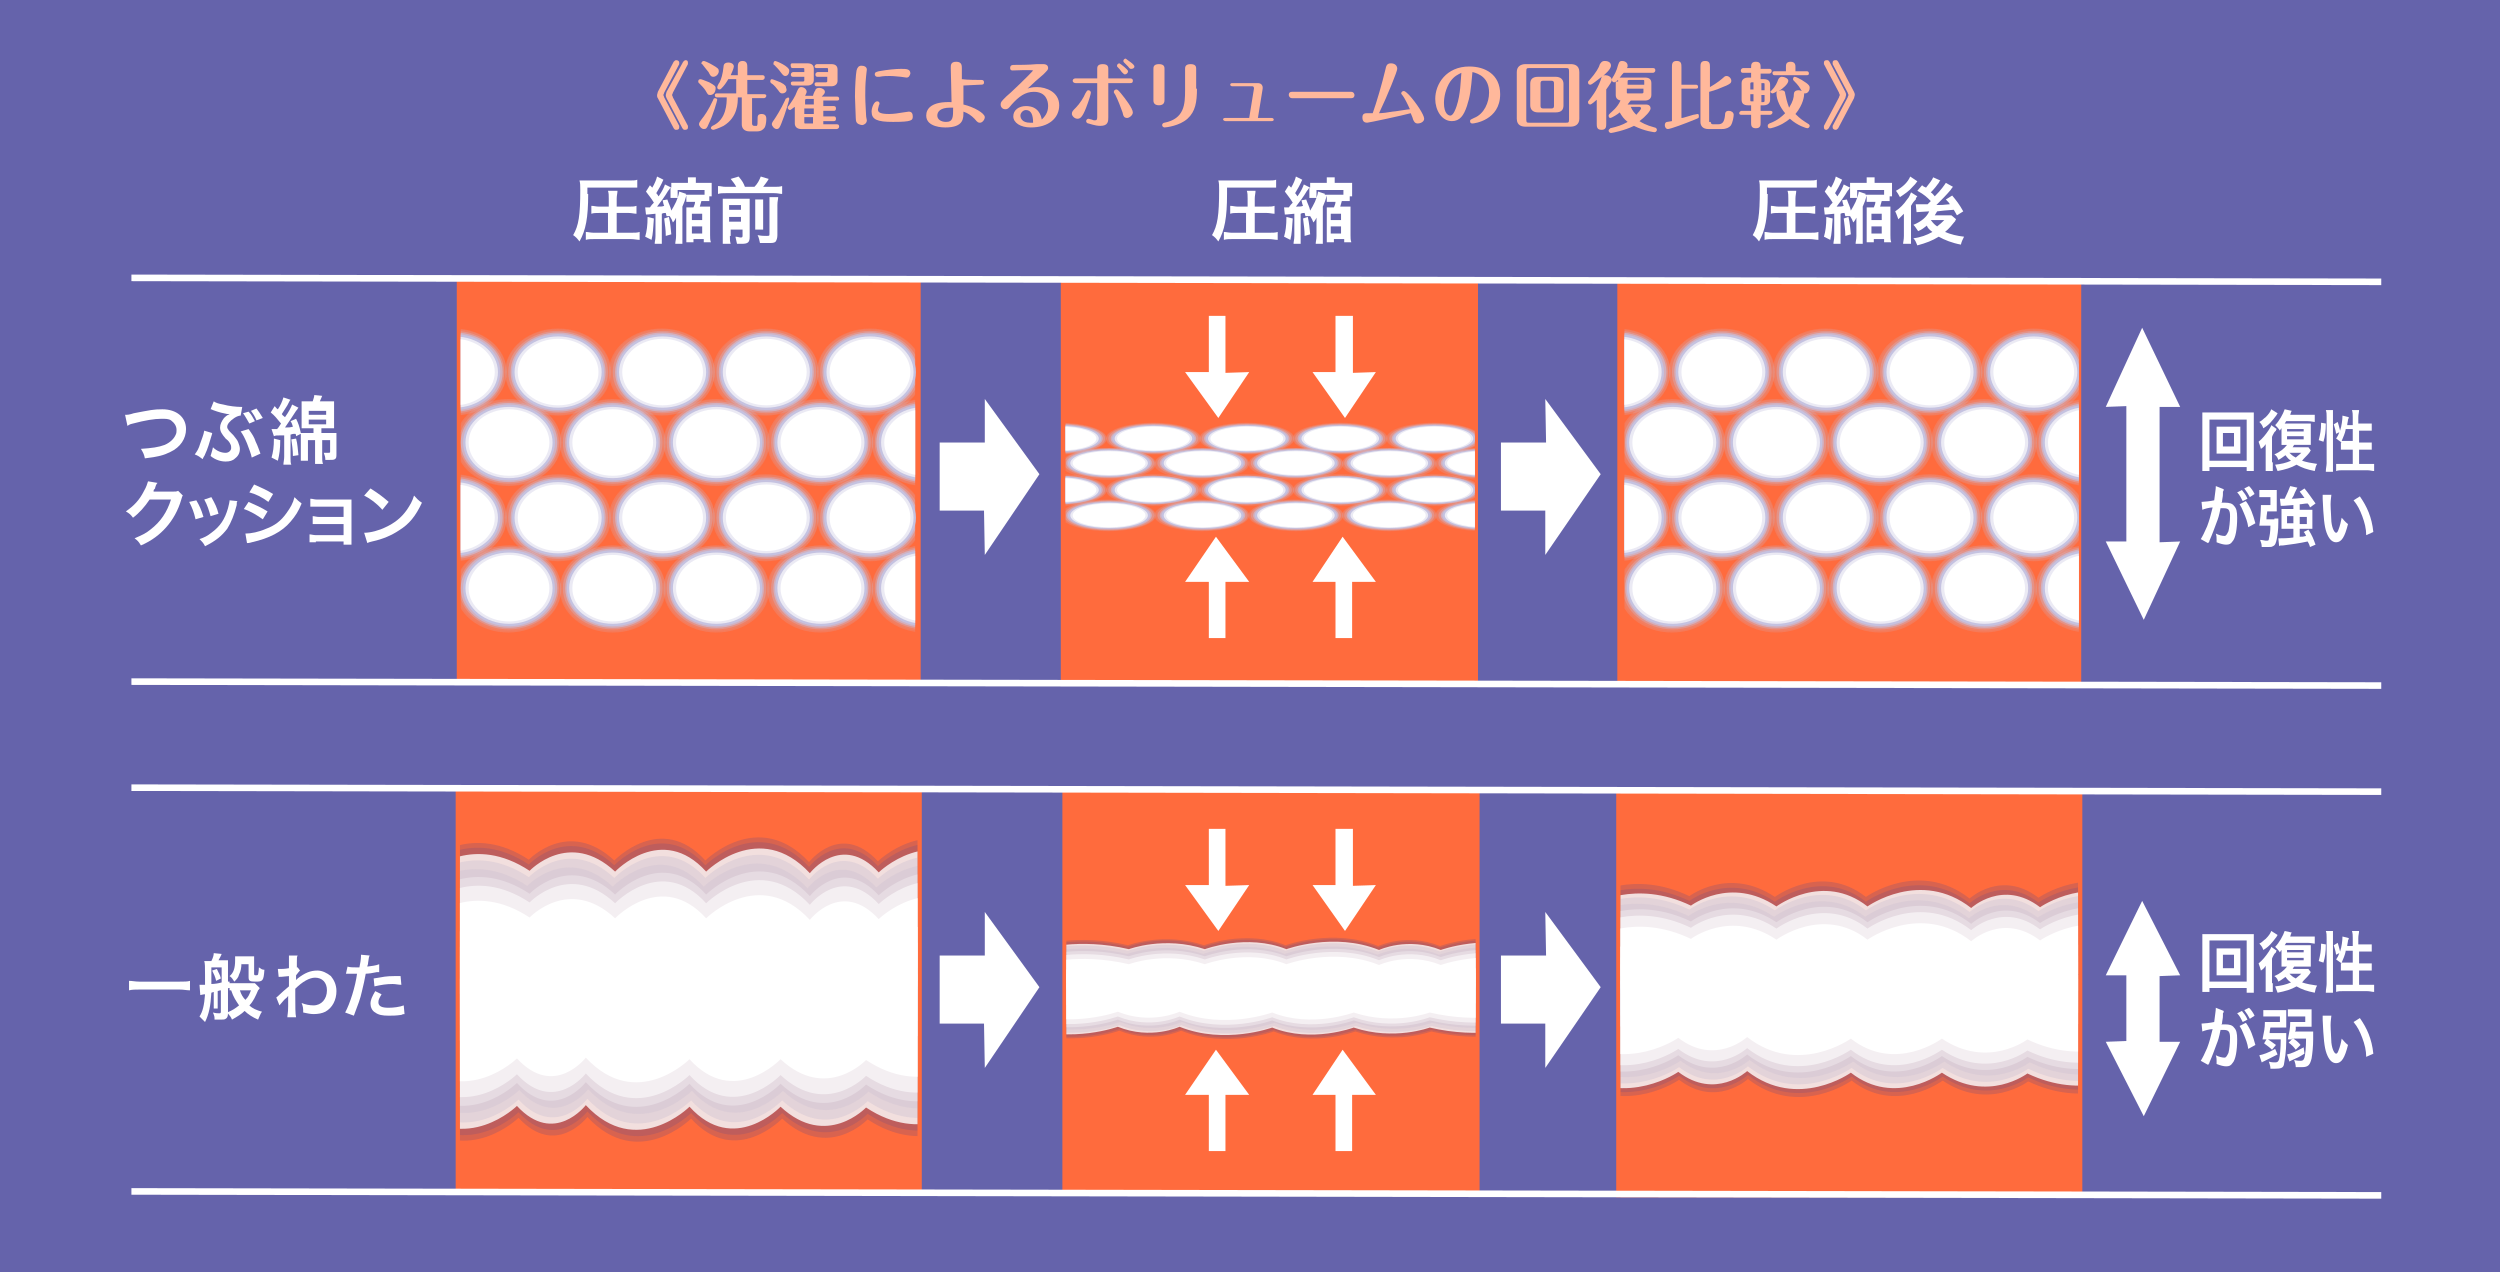 <?xml version="1.0" encoding="utf-8"?>
<!-- Generator: Adobe Illustrator 19.2.1, SVG Export Plug-In . SVG Version: 6.00 Build 0)  -->
<svg version="1.1" id="レイヤー_1" xmlns="http://www.w3.org/2000/svg" xmlns:xlink="http://www.w3.org/1999/xlink" x="0px"
	 y="0px" viewBox="0 0 315.8 160.7" style="enable-background:new 0 0 315.8 160.7;" xml:space="preserve">
<style type="text/css">
	.st0{fill:#6563AB;}
	.st1{fill:#FFFFFF;}
	.st2{fill:#FF6B3D;}
	.st3{fill:#FF6B3D;stroke:#FF6B3D;stroke-width:0.278;}
	.st4{opacity:0.2;clip-path:url(#SVGID_1_);fill:#3C459A;}
	.st5{opacity:0.17;clip-path:url(#SVGID_1_);fill:#3C459A;}
	.st6{opacity:0.8;clip-path:url(#SVGID_1_);fill:#FFFFFF;}
	.st7{opacity:8.000000e-002;clip-path:url(#SVGID_1_);fill:#3C459A;}
	.st8{opacity:5.000000e-002;clip-path:url(#SVGID_1_);fill:#3C459A;}
	.st9{opacity:0.3;clip-path:url(#SVGID_1_);fill:#FFFFFF;}
	.st10{opacity:0.57;clip-path:url(#SVGID_1_);fill:#FFFFFF;}
	.st11{clip-path:url(#SVGID_1_);fill:#FFFFFF;}
	.st12{opacity:0.2;clip-path:url(#SVGID_2_);fill:#3C459A;}
	.st13{opacity:0.17;clip-path:url(#SVGID_2_);fill:#3C459A;}
	.st14{opacity:0.8;clip-path:url(#SVGID_2_);fill:#FFFFFF;}
	.st15{opacity:8.000000e-002;clip-path:url(#SVGID_2_);fill:#3C459A;}
	.st16{opacity:5.000000e-002;clip-path:url(#SVGID_2_);fill:#3C459A;}
	.st17{opacity:0.3;clip-path:url(#SVGID_2_);fill:#FFFFFF;}
	.st18{opacity:0.57;clip-path:url(#SVGID_2_);fill:#FFFFFF;}
	.st19{clip-path:url(#SVGID_2_);fill:#FFFFFF;}
	.st20{opacity:0.2;clip-path:url(#SVGID_3_);fill:#3C459A;}
	.st21{opacity:0.17;clip-path:url(#SVGID_3_);fill:#3C459A;}
	.st22{opacity:0.8;clip-path:url(#SVGID_3_);fill:#FFFFFF;}
	.st23{opacity:8.000000e-002;clip-path:url(#SVGID_3_);fill:#3C459A;}
	.st24{opacity:5.000000e-002;clip-path:url(#SVGID_3_);fill:#3C459A;}
	.st25{opacity:0.3;clip-path:url(#SVGID_3_);fill:#FFFFFF;}
	.st26{opacity:0.57;clip-path:url(#SVGID_3_);fill:#FFFFFF;}
	.st27{clip-path:url(#SVGID_3_);fill:#FFFFFF;}
	.st28{clip-path:url(#SVGID_4_);}
	.st29{opacity:0.17;fill:#C5C2E0;}
	.st30{opacity:8.000000e-002;fill:#C5C2E0;}
	.st31{opacity:0.3;fill:#C5C2E0;}
	.st32{opacity:0.62;fill:#C5C2E0;}
	.st33{fill:#C5C2E0;}
	.st34{opacity:0.66;fill:#FFFFFF;}
	.st35{clip-path:url(#SVGID_5_);}
	.st36{clip-path:url(#SVGID_6_);}
	.st37{fill:none;stroke:#FFFFFF;stroke-width:0.833;}
	.st38{fill:#FFB89B;}
</style>
<g>
	<rect class="st0" width="315.8" height="160.7"/>
	<polygon class="st1" points="118.7,64.5 118.7,55.9 124.4,55.9 124.4,50.4 131.3,59.9 124.4,70.1 124.3,64.5 	"/>
	<polygon class="st1" points="272.8,51.4 275.4,51.4 270.6,41.4 266,51.4 268.6,51.3 268.6,68.4 266,68.4 270.8,78.3 275.4,68.4 
		272.8,68.5 	"/>
	<g>
		<path class="st1" d="M24,125.1c-0.4,0-0.8-0.1-1.3-0.1h-5.1c-0.5,0-0.9,0-1.3,0.1v-1.2c0.4,0,0.8,0.1,1.3,0.1h5.1
			c0.6,0,1,0,1.3-0.1V125.1z"/>
		<path class="st1" d="M25.2,124.4c0.1,0,0.1,0,0.2,0c0.1,0,0.2,0,0.5,0c0-0.5,0-0.9,0-1.2c0-1.1,0-1.5-0.1-1.8c0.2,0,0.4,0,0.6,0
			h0.3c0.2-0.4,0.3-0.7,0.3-1l1,0.1c-0.1,0.3-0.3,0.6-0.4,0.8h0.5c0.3,0,0.5,0,0.7,0c0,0.2,0,0.3,0,0.6v2.1c0.1,0,0.1,0,0.2,0v0.8
			c-0.1,0-0.2,0-0.2,0.1v3.1c0,0.4-0.1,0.6-0.3,0.7c-0.1,0.1-0.4,0.1-0.7,0.1c-0.2,0-0.3,0-0.7,0c0-0.4,0-0.4-0.2-0.9
			c0.4,0.1,0.6,0.1,0.8,0.1c0.1,0,0.2,0,0.2-0.2v-2.7c-0.2,0-0.4,0.1-0.4,0.1v1.4c0,0.4,0,0.6,0,0.8H27c0-0.2,0-0.4,0-0.8v-1.3
			l-0.3,0.1c-0.1,1.7-0.3,2.7-0.8,3.7c-0.3-0.3-0.3-0.3-0.7-0.7c0.4-0.6,0.6-1.4,0.7-2.8c-0.3,0-0.5,0.1-0.6,0.1L25.2,124.4z
			 M26.7,122.8c0,0.7,0,0.7,0,1.5c0.4,0,1-0.1,1.3-0.2v-1.9h-1.3V122.8z M27.4,122.4c0.2,0.5,0.4,0.7,0.5,1.2l-0.6,0.3
			c-0.1-0.5-0.3-0.9-0.5-1.3L27.4,122.4z M32.8,124.8c0,0.1-0.1,0.2-0.2,0.3c-0.3,0.7-0.6,1.4-1.1,1.9c0.4,0.4,0.9,0.6,1.6,0.8
			c-0.2,0.2-0.3,0.6-0.5,1c-0.7-0.3-1.3-0.7-1.7-1.1c-0.4,0.4-0.9,0.7-1.6,1.1c-0.1-0.3-0.2-0.4-0.6-0.9c0.7-0.3,1-0.5,1.5-0.9
			c-0.4-0.6-0.7-1-1-1.9c-0.1,0-0.1,0-0.2,0v-0.9c0.1,0,0.3,0,0.6,0h2c0.3,0,0.5,0,0.6,0L32.8,124.8z M30.5,121.6
			c0,0.7-0.1,1.1-0.3,1.5c-0.1,0.4-0.3,0.6-0.6,0.9c-0.2-0.3-0.3-0.5-0.6-0.7c0.5-0.4,0.7-1,0.7-2c0-0.2,0-0.4,0-0.5
			c0.2,0,0.5,0,0.7,0h1c0.3,0,0.5,0,0.7,0c0,0.2,0,0.4,0,0.8v1.4c0,0.1,0,0.2,0.2,0.2c0.2,0,0.2,0,0.3-0.1c0-0.1,0.1-0.4,0.1-0.9
			c0.3,0.2,0.4,0.3,0.7,0.3c-0.1,1.4-0.2,1.5-1.1,1.5c-0.8,0-0.9-0.1-0.9-0.6v-1.6H30.5z M30.3,125.1c0.2,0.6,0.4,0.9,0.7,1.2
			c0.4-0.4,0.5-0.7,0.7-1.2H30.3z"/>
		<path class="st1" d="M34.9,126c0.2-0.1,0.5-0.5,1.6-1.4c0-0.6,0-0.6,0-1.3c-1,0.1-1,0.1-1.3,0.1l-0.1-1c0.1,0,0.2,0,0.3,0
			c0.2,0,0.6,0,1.1-0.1c0-0.2,0-0.4,0-0.7c0-0.2,0-0.3,0-0.4c0,0,0-0.1,0-0.1c0-0.1,0-0.2,0-0.4l1.1,0c-0.1,0.2-0.1,0.2-0.1,0.9
			c0,0.2,0,0.2,0,0.4c0,0.1,0,0.1,0,0.2c0.1,0,0.1,0,0.1,0l0.3,0.4c-0.1,0.1-0.2,0.2-0.5,0.6c0,0.4,0,0.6,0,0.6l0,0
			c0,0,0.1-0.1,0.2-0.2c0.9-0.7,1.6-1,2.5-1c0.6,0,1.2,0.3,1.7,0.7c0.4,0.5,0.7,1.1,0.7,1.9c0,1.1-0.5,2.1-1.4,2.6
			c-0.4,0.2-0.9,0.3-1.5,0.3c-0.4,0-0.8-0.1-1.3-0.2c0-0.5,0-0.7-0.2-1.2c0.5,0.2,1,0.3,1.5,0.3c1,0,1.7-0.8,1.7-1.9
			c0-1-0.6-1.6-1.5-1.6c-0.7,0-1.6,0.5-2.5,1.4l0,0.9c0,1.3,0,2.3,0.1,2.7h-1.1c0-0.3,0.1-0.5,0.1-1.4v-0.8c0-0.3,0-0.4,0-0.5h0
			c-0.1,0.1-0.1,0.2-0.4,0.4c-0.3,0.3-0.5,0.6-0.7,0.8L34.9,126z"/>
		<path class="st1" d="M43.9,122.1c0.3,0.1,0.7,0.1,1.1,0.1c0.1,0,0.2,0,0.4,0c0.1-0.4,0.2-1.1,0.2-1.4c0,0,0-0.1,0-0.2l1.1,0.1
			c-0.1,0.2-0.1,0.2-0.2,0.9c0,0.3-0.1,0.3-0.1,0.5c0.6-0.1,1-0.1,1.5-0.3l0,1c-0.1,0-0.1,0-0.3,0c-0.4,0.1-1.1,0.2-1.4,0.2
			c-0.1,0.6-0.3,1.5-0.5,2.3c-0.2,0.9-0.4,1.4-1,3l-1.1-0.4c0.6-1.1,1.3-3.3,1.5-4.9c-0.1,0-0.1,0-0.1,0h-0.5c0,0-0.1,0-0.3,0
			c-0.2,0-0.3,0-0.3,0c0,0-0.1,0-0.2,0L43.9,122.1z M48.2,125.6c-0.3,0.5-0.4,0.7-0.4,1c0,0.5,0.4,0.7,1.3,0.7
			c0.6,0,1.4-0.1,1.9-0.3l0.1,1.1c-0.2,0-0.2,0-0.4,0.1c-0.7,0.1-1.1,0.1-1.6,0.1c-0.8,0-1.3-0.1-1.7-0.4c-0.4-0.2-0.6-0.7-0.6-1.1
			c0-0.5,0.2-0.9,0.6-1.6L48.2,125.6z M50.7,124.4c-0.4,0-0.7-0.1-1.1-0.1c-0.8,0-1.4,0.1-2.3,0.3l-0.1-1c1.2-0.2,1.6-0.3,2.6-0.3
			c0.2,0,0.3,0,0.8,0L50.7,124.4z"/>
	</g>
	<g>
		<path class="st1" d="M74.3,24.5c0,3-0.3,4.6-1.1,6c-0.3-0.4-0.5-0.6-0.8-0.8c0.7-1.2,0.9-2.5,0.9-5.7c0-0.5,0-0.9-0.1-1.2
			c0.4,0,0.7,0,1.2,0h5c0.5,0,0.9,0,1.1-0.1v1c-0.3,0-0.6,0-1.1,0h-5.2V24.5z M76.9,26.9h-1.2c-0.4,0-0.7,0-1,0.1v-1
			c0.3,0,0.6,0.1,1,0.1h1.2v-1c0-0.4,0-0.7-0.1-1H78c0,0.3-0.1,0.6-0.1,1v1h1.5c0.5,0,0.7,0,1-0.1v1c-0.3,0-0.6-0.1-1-0.1h-1.5v2.5
			h1.8c0.5,0,0.8,0,1.1-0.1v1c-0.3,0-0.7-0.1-1.1-0.1h-4.6c-0.4,0-0.8,0-1.1,0.1v-1c0.3,0,0.6,0.1,1,0.1h1.8V26.9z"/>
		<path class="st1" d="M82.6,27.6c-0.1,1.3-0.1,1.9-0.3,2.7l-0.8-0.4c0.2-0.7,0.3-1.4,0.3-2.5L82.6,27.6z M84.2,27.3l-0.1-0.4
			c-0.2,0-0.3,0-0.5,0.1v2.8c0,0.5,0,0.8,0,1h-0.9c0-0.3,0.1-0.5,0.1-1V27c-0.9,0.1-1.1,0.1-1.2,0.1l-0.1-0.9c0.1,0,0.2,0,0.4,0
			c0,0,0.1,0,0.2,0c0.2-0.3,0.3-0.4,0.5-0.6c-0.3-0.5-0.7-1-1-1.4l0.5-0.8l0.3,0.3c0.3-0.5,0.5-1,0.6-1.4l0.8,0.4
			c-0.3,0.7-0.6,1.2-0.9,1.7c0.2,0.2,0.2,0.3,0.3,0.4c0.5-0.7,0.7-1.2,0.8-1.5l0.8,0.4c0-0.3,0-0.4,0-0.6c0.2,0,0.4,0,0.8,0h1.3
			v-0.1c0-0.3,0-0.5,0-0.6h1c0,0.2,0,0.4,0,0.6v0.1H89c0.4,0,0.7,0,0.9,0c0,0.2,0,0.3,0,0.6v0.5c0,0.3,0,0.4,0,0.6h-0.3v0.6
			c-0.2,0-0.4,0-0.6,0h-0.4c-0.1,0.3-0.1,0.4-0.2,0.7h0.5c0.4,0,0.5,0,0.8,0c0,0.3,0,0.5,0,0.8v2.8c0,0.4,0,0.6,0.1,0.9h-0.9v-0.4
			h-1.3v0.4h-0.9c0-0.3,0-0.4,0-0.9V27c0-0.4,0-0.6,0-0.8c0.2,0,0.4,0,0.8,0h0.1c0.1-0.2,0.2-0.5,0.2-0.7h-0.4c-0.3,0-0.5,0-0.7,0
			v-0.8c-0.2,0.7-0.2,0.7-0.5,1.4v4.1c0,0.2,0,0.4,0,0.6h-0.9c0-0.3,0.1-0.5,0.1-1v-1.5c0-0.3,0-0.4,0-0.8c-0.1,0.2-0.2,0.4-0.4,0.6
			c-0.1-0.3-0.2-0.5-0.4-0.8L84.2,27.3z M84.3,25.2c0.2,0.6,0.4,0.9,0.5,1.4c0.2-0.3,0.4-0.7,0.6-1.1c0.2-0.5,0.3-0.7,0.4-1.3
			l0.9,0.3l-0.1,0.1c0.2,0,0.4,0,0.7,0h1.7V24h-3.4v1h-0.9c0-0.2,0-0.4,0-0.6v-0.7c-0.1,0.1-0.1,0.2-0.3,0.4c-0.4,0.7-1,1.5-1.4,2
			c0.4,0,0.7,0,0.9-0.1c-0.1-0.2-0.1-0.3-0.2-0.7L84.3,25.2z M84.5,27.4c0.2,0.9,0.2,1.3,0.3,2.2l-0.7,0.2c0-0.8-0.1-1.3-0.2-2.2
			L84.5,27.4z M87.4,27.8h1.3V27h-1.3V27.8z M87.4,29.5h1.3v-0.9h-1.3V29.5z"/>
		<path class="st1" d="M93,23.6c-0.2-0.4-0.4-0.6-0.7-1l1-0.3c0.5,0.6,0.6,0.8,0.8,1.3h1.2c0.4-0.4,0.6-0.8,0.8-1.3l1,0.3
			c-0.2,0.4-0.5,0.7-0.7,1h1.4c0.4,0,0.7,0,1-0.1v1c-0.3,0-0.5-0.1-1-0.1h-6.1c-0.4,0-0.7,0-1,0.1v-1c0.4,0,0.5,0.1,1,0.1H93z
			 M92.2,29.8c0,0.5,0,0.7,0.1,1h-1c0-0.3,0-0.6,0-1v-3.9c0-0.4,0-0.6,0-0.8c0.3,0,0.5,0,0.8,0h1.8c0.5,0,0.6,0,0.8,0
			c0,0.2,0,0.4,0,0.9v3.9c0,0.7-0.2,0.9-1,0.9c-0.1,0-0.2,0-0.6,0c-0.1-0.4-0.1-0.5-0.2-0.9c0.3,0,0.5,0.1,0.6,0.1
			c0.2,0,0.3,0,0.3-0.2v-0.8h-1.5V29.8z M93.6,26.5v-0.6h-1.5v0.6H93.6z M93.6,28v-0.6h-1.5V28H93.6z M96.4,25.2c0,0.3,0,0.4,0,0.9
			v1.9c0,0.6,0,0.7,0,1h-1c0-0.3,0-0.4,0-1v-2c0-0.4,0-0.6,0-0.8H96.4z M98.3,24.9c0,0.3-0.1,0.5-0.1,1v3.8c0,0.4-0.1,0.6-0.2,0.8
			c-0.2,0.2-0.4,0.2-1,0.2c-0.2,0-0.4,0-1,0c-0.1-0.4-0.1-0.6-0.3-1c0.5,0.1,0.8,0.1,1.1,0.1c0.4,0,0.4,0,0.4-0.3v-3.7
			c0-0.5,0-0.7,0-0.9H98.3z"/>
	</g>
	<g>
		<path class="st1" d="M15.8,52.4c0.3,0,0.5,0,1.1-0.2c2.1-0.4,2.5-0.5,3.6-0.5c1.8,0,3,1,3,2.5c0,1.2-0.7,2.3-2,2.9
			c-0.8,0.4-1.5,0.6-3.2,0.8c-0.1-0.5-0.2-0.7-0.5-1.2c1.4-0.1,2.2-0.2,3-0.5c0.7-0.3,1.2-0.8,1.4-1.3c0.1-0.2,0.1-0.4,0.1-0.6
			c0-0.5-0.3-0.9-0.7-1.2c-0.3-0.2-0.7-0.2-1.2-0.2c-0.9,0-2.1,0.2-3.6,0.6c-0.5,0.1-0.5,0.2-0.7,0.3L15.8,52.4z"/>
		<path class="st1" d="M26.8,54.7c0,0.1,0,0.1-0.1,0.4c-0.2,0.7-0.5,1.7-0.8,2.3c0,0.1-0.2,0.3-0.3,0.6c-0.4-0.3-0.5-0.4-1-0.6
			c0.3-0.4,0.5-0.7,0.7-1.4c0.2-0.6,0.4-1,0.5-1.6L26.8,54.7z M30.4,52.5c-0.2,0-0.5,0.1-0.8,0.3c-0.6,0.4-0.9,0.8-0.9,1.1
			c0,0.1,0,0.2,0.1,0.3c0.1,0.2,0.1,0.2,0.7,0.8c0.3,0.4,0.5,0.6,0.6,0.9c0.1,0.3,0.2,0.5,0.2,0.8c0,0.5-0.2,0.9-0.6,1.2
			c-0.3,0.3-0.7,0.4-1.2,0.4c-0.6,0-1.3-0.2-1.9-0.7c0.1-0.4,0.2-0.6,0.3-1.1c0.5,0.5,1.1,0.7,1.6,0.7c0.4,0,0.7-0.3,0.7-0.6
			c0-0.2,0-0.3-0.1-0.5c-0.1-0.2-0.2-0.4-0.6-0.7c-0.5-0.6-0.7-0.9-0.7-1.4c0-0.4,0.2-0.8,0.5-1.2c0.2-0.2,0.3-0.3,0.7-0.5
			c-0.1,0-0.1,0-0.3,0c-0.5-0.1-1-0.2-1.8-0.5c-0.2-0.1-0.2-0.1-0.3-0.1l0.4-1c0.3,0.2,0.6,0.3,1.2,0.4c0.7,0.2,1.7,0.3,2.2,0.3
			c0,0,0.1,0,0.2,0L30.4,52.5z M31.4,54.2c0.5,0.7,0.7,1,0.9,1.6c0.3,0.6,0.4,1,0.6,1.5l-1.1,0.5c-0.1-0.5-0.3-1-0.6-1.8
			c-0.3-0.7-0.5-1.1-0.8-1.5L31.4,54.2z M31.4,52c0.4,0.4,0.5,0.7,0.8,1.2l-0.7,0.3c-0.3-0.5-0.5-0.9-0.8-1.3L31.4,52z M32.4,53.1
			c-0.2-0.5-0.4-0.8-0.7-1.2l0.7-0.3c0.3,0.4,0.5,0.7,0.8,1.2L32.4,53.1z"/>
		<path class="st1" d="M34.3,54.2c0.2,0,0.3,0,0.4,0c0,0,0.1,0,0.3,0c0.2-0.2,0.3-0.4,0.5-0.7c-0.5-0.6-0.8-1-1.3-1.4l0.5-0.8
			c0.2,0.2,0.2,0.3,0.4,0.4c0.3-0.4,0.6-1.1,0.7-1.5l0.9,0.3c-0.1,0.1-0.1,0.1-0.4,0.7c-0.2,0.3-0.5,0.8-0.7,1.1
			c0.1,0.2,0.2,0.2,0.4,0.4c0.5-0.7,0.8-1.3,0.9-1.6l0.8,0.4c-0.1,0.1-0.1,0.2-0.3,0.4c-0.4,0.6-0.9,1.4-1.4,2.1c0.5,0,0.6,0,1-0.1
			c-0.1-0.3-0.1-0.4-0.3-0.7l0.7-0.3c0.3,0.6,0.4,0.9,0.6,1.8l-0.1,0c0.2,0,0.4,0,0.7,0h1v-0.6H39c-0.4,0-0.6,0-0.9,0
			c0-0.2,0-0.5,0-0.9v-1.6c0-0.3,0-0.6,0-0.9c0.3,0,0.5,0,0.9,0h0.5c0.1-0.3,0.2-0.6,0.2-0.8l1,0.1c-0.1,0.2-0.1,0.3-0.3,0.7h0.9
			c0.4,0,0.6,0,0.9,0c0,0.3,0,0.5,0,0.9v1.6c0,0.4,0,0.6,0,0.9c-0.3,0-0.5,0-0.9,0h-0.7v0.6h1.1c0.4,0,0.6,0,0.8,0
			c0,0.2,0,0.5,0,0.8v1.8c0,0.4,0,0.6-0.2,0.7c-0.1,0.1-0.4,0.1-0.9,0.1c0,0,0,0-0.3,0c0-0.4-0.1-0.6-0.2-0.9c0.1,0,0.4,0,0.5,0
			c0.2,0,0.3,0,0.3-0.1v-1.5h-1v2.1c0,0.4,0,0.6,0.1,0.9h-1c0-0.3,0-0.5,0-0.9v-2.1h-0.9v1.6c0,0.4,0,0.7,0,1h-0.9c0-0.3,0-0.5,0-1
			v-1.7c0-0.3,0-0.5,0-0.7l-0.6,0.3c0-0.2,0-0.2-0.1-0.3c-0.3,0-0.3,0-0.6,0.1v2.9c0,0.4,0,0.7,0.1,0.9h-1c0-0.3,0.1-0.6,0.1-1V55
			c-0.3,0-0.4,0-0.5,0c-0.4,0-0.6,0-0.8,0.1L34.3,54.2z M35.4,55.6c0,1.1-0.1,1.8-0.3,2.6l-0.8-0.4c0.2-0.7,0.3-1.3,0.3-2.4
			L35.4,55.6z M37.4,55.4c0.2,0.7,0.2,1.3,0.3,2.1L37,57.6c0-0.8-0.1-1.3-0.2-2.1L37.4,55.4z M39,52.4h2.2v-0.5H39V52.4z M39,53.6
			h2.2v-0.6H39V53.6z"/>
		<path class="st1" d="M23.1,62.6c-0.1,0.1-0.1,0.2-0.2,0.5c-0.4,1.4-1.1,2.6-1.9,3.5c-0.8,0.9-1.8,1.7-3.2,2.3
			c-0.3-0.5-0.4-0.6-0.8-0.9c0.9-0.4,1.4-0.6,2-1.1c1.3-1,2.1-2.2,2.6-3.8l-2.7,0c-0.6,0.9-1.3,1.7-2.1,2.3
			c-0.3-0.4-0.4-0.5-0.9-0.8c1-0.7,1.7-1.4,2.3-2.6c0.3-0.5,0.4-0.9,0.5-1.2l1.2,0.2c-0.1,0.1-0.1,0.1-0.2,0.3c0,0,0,0-0.1,0.3
			c0,0.1,0,0.1-0.1,0.2c-0.1,0.1-0.1,0.1-0.1,0.3c0.1,0,0.3,0,0.4,0l2,0c0.4,0,0.5,0,0.7-0.1L23.1,62.6z"/>
		<path class="st1" d="M24.8,63.2c0.4,0.7,0.6,1.1,0.9,2.1l-1,0.3c-0.2-0.9-0.4-1.4-0.8-2.2L24.8,63.2z M30,63.3
			c-0.1,0.1-0.1,0.2-0.1,0.5c-0.3,1.2-0.7,2.2-1.2,3c-0.7,0.9-1.4,1.5-2.8,2.2c-0.2-0.4-0.3-0.5-0.7-0.9c0.6-0.2,1-0.4,1.5-0.8
			c1.1-0.8,1.7-1.7,2.1-3.1c0.1-0.4,0.2-0.8,0.2-1L30,63.3z M26.7,62.8c0.5,0.9,0.7,1.3,0.9,2.1l-1,0.3c-0.2-0.7-0.4-1.4-0.8-2.1
			L26.7,62.8z"/>
		<path class="st1" d="M31.4,63.4c0.9,0.4,1.6,0.7,2.4,1.2l-0.6,1c-0.7-0.5-1.5-1-2.4-1.3L31.4,63.4z M31,67.4
			c0.7,0,1.7-0.2,2.6-0.6c1.1-0.4,1.9-1,2.6-2c0.5-0.7,0.8-1.2,1-2c0.4,0.4,0.5,0.5,0.9,0.8c-0.4,1-0.8,1.6-1.4,2.3
			c-1.1,1.3-2.7,2.1-4.9,2.6c-0.3,0.1-0.5,0.1-0.6,0.1L31,67.4z M32.1,61.2c0.9,0.4,1.6,0.7,2.4,1.2l-0.6,1c-0.8-0.6-1.6-1-2.4-1.2
			L32.1,61.2z"/>
		<path class="st1" d="M39.9,68.5c-0.5,0-0.6,0-0.8,0v-1c0.2,0,0.5,0.1,0.8,0.1h3.5v-1.4h-3.1c-0.5,0-0.6,0-0.8,0v-1
			c0.2,0,0.5,0.1,0.8,0.1h3.1v-1.3H40c-0.4,0-0.6,0-0.8,0v-1c0.3,0,0.5,0.1,0.8,0.1h3.6c0.3,0,0.6,0,0.8,0c0,0.3,0,0.6,0,0.9v4.1
			c0,0.3,0,0.5,0,0.7h-1v-0.4H39.9z"/>
		<path class="st1" d="M46,67.3c0.8,0,1.9-0.3,2.7-0.7c1.1-0.5,2-1.2,2.7-2.2c0.4-0.6,0.7-1.1,0.9-1.8c0.4,0.4,0.5,0.6,1,0.9
			c-0.8,1.7-1.6,2.7-2.9,3.5c-0.9,0.6-2,1.1-3.4,1.4c-0.4,0.1-0.4,0.1-0.6,0.2L46,67.3z M46.8,61.7c1.1,0.7,1.6,1.1,2.3,1.7l-0.8,1
			c-0.7-0.8-1.5-1.4-2.3-1.8L46.8,61.7z"/>
	</g>
	<g>
		<path class="st1" d="M155,24.5c0,3-0.3,4.6-1.1,6c-0.3-0.4-0.5-0.6-0.8-0.8c0.7-1.2,0.9-2.5,0.9-5.7c0-0.5,0-0.9-0.1-1.2
			c0.4,0,0.7,0,1.2,0h5c0.5,0,0.9,0,1.1-0.1v1c-0.3,0-0.6,0-1.1,0H155V24.5z M157.6,26.9h-1.2c-0.4,0-0.7,0-1,0.1v-1
			c0.3,0,0.6,0.1,1,0.1h1.2v-1c0-0.4,0-0.7-0.1-1h1.1c0,0.3-0.1,0.6-0.1,1v1h1.5c0.5,0,0.7,0,1-0.1v1c-0.3,0-0.6-0.1-1-0.1h-1.5v2.5
			h1.8c0.5,0,0.8,0,1.1-0.1v1c-0.3,0-0.7-0.1-1.1-0.1h-4.6c-0.4,0-0.8,0-1.1,0.1v-1c0.3,0,0.6,0.1,1,0.1h1.8V26.9z"/>
		<path class="st1" d="M163.3,27.6c-0.1,1.3-0.1,1.9-0.3,2.7l-0.8-0.4c0.2-0.7,0.3-1.4,0.3-2.5L163.3,27.6z M164.9,27.3l-0.1-0.4
			c-0.2,0-0.3,0-0.5,0.1v2.8c0,0.5,0,0.8,0,1h-0.9c0-0.3,0.1-0.5,0.1-1V27c-0.9,0.1-1.1,0.1-1.2,0.1l-0.1-0.9c0.1,0,0.2,0,0.4,0
			c0,0,0.1,0,0.2,0c0.2-0.3,0.3-0.4,0.5-0.6c-0.3-0.5-0.7-1-1-1.4l0.5-0.8l0.3,0.3c0.3-0.5,0.5-1,0.6-1.4l0.8,0.4
			c-0.3,0.7-0.6,1.2-0.9,1.7c0.2,0.2,0.2,0.3,0.3,0.4c0.5-0.7,0.7-1.2,0.8-1.5l0.8,0.4c0-0.3,0-0.4,0-0.6c0.2,0,0.4,0,0.8,0h1.3
			v-0.1c0-0.3,0-0.5,0-0.6h1c0,0.2,0,0.4,0,0.6v0.1h1.3c0.4,0,0.7,0,0.9,0c0,0.2,0,0.3,0,0.6v0.5c0,0.3,0,0.4,0,0.6h-0.3v0.6
			c-0.2,0-0.4,0-0.6,0h-0.4c-0.1,0.3-0.1,0.4-0.2,0.7h0.5c0.4,0,0.5,0,0.8,0c0,0.3,0,0.5,0,0.8v2.8c0,0.4,0,0.6,0.1,0.9h-0.9v-0.4
			h-1.3v0.4h-0.9c0-0.3,0-0.4,0-0.9V27c0-0.4,0-0.6,0-0.8c0.2,0,0.4,0,0.8,0h0.1c0.1-0.2,0.2-0.5,0.2-0.7h-0.4c-0.3,0-0.5,0-0.7,0
			v-0.8c-0.2,0.7-0.2,0.7-0.5,1.4v4.1c0,0.2,0,0.4,0,0.6h-0.9c0-0.3,0.1-0.5,0.1-1v-1.5c0-0.3,0-0.4,0-0.8c-0.1,0.2-0.2,0.4-0.4,0.6
			c-0.1-0.3-0.2-0.5-0.4-0.8L164.9,27.3z M165,25.2c0.2,0.6,0.4,0.9,0.5,1.4c0.2-0.3,0.4-0.7,0.6-1.1c0.2-0.5,0.3-0.7,0.4-1.3
			l0.9,0.3l-0.1,0.1c0.2,0,0.4,0,0.7,0h1.7V24h-3.4v1h-0.9c0-0.2,0-0.4,0-0.6v-0.7c-0.1,0.1-0.1,0.2-0.3,0.4c-0.4,0.7-1,1.5-1.4,2
			c0.4,0,0.7,0,0.9-0.1c-0.1-0.2-0.1-0.3-0.2-0.7L165,25.2z M165.2,27.4c0.2,0.9,0.2,1.3,0.3,2.2l-0.7,0.2c0-0.8-0.1-1.3-0.2-2.2
			L165.2,27.4z M168.1,27.8h1.3V27h-1.3V27.8z M168.1,29.5h1.3v-0.9h-1.3V29.5z"/>
	</g>
	<g>
		<path class="st1" d="M223.3,24.5c0,3-0.3,4.6-1.1,6c-0.3-0.4-0.5-0.6-0.8-0.8c0.7-1.2,0.9-2.5,0.9-5.7c0-0.5,0-0.9-0.1-1.2
			c0.4,0,0.7,0,1.2,0h5c0.5,0,0.9,0,1.1-0.1v1c-0.3,0-0.6,0-1.1,0h-5.2V24.5z M225.9,26.9h-1.2c-0.4,0-0.7,0-1,0.1v-1
			c0.3,0,0.6,0.1,1,0.1h1.2v-1c0-0.4,0-0.7-0.1-1h1.1c0,0.3-0.1,0.6-0.1,1v1h1.5c0.5,0,0.7,0,1-0.1v1c-0.3,0-0.6-0.1-1-0.1h-1.5v2.5
			h1.8c0.5,0,0.8,0,1.1-0.1v1c-0.3,0-0.7-0.1-1.1-0.1h-4.6c-0.4,0-0.8,0-1.1,0.1v-1c0.3,0,0.6,0.1,1,0.1h1.8V26.9z"/>
		<path class="st1" d="M231.5,27.6c-0.1,1.3-0.1,1.9-0.3,2.7l-0.8-0.4c0.2-0.7,0.3-1.4,0.3-2.5L231.5,27.6z M233.1,27.3l-0.1-0.4
			c-0.2,0-0.3,0-0.5,0.1v2.8c0,0.5,0,0.8,0,1h-0.9c0-0.3,0.1-0.5,0.1-1V27c-0.9,0.1-1.1,0.1-1.2,0.1l-0.1-0.9c0.1,0,0.2,0,0.4,0
			c0,0,0.1,0,0.2,0c0.2-0.3,0.3-0.4,0.5-0.6c-0.3-0.5-0.7-1-1-1.4l0.5-0.8l0.3,0.3c0.3-0.5,0.5-1,0.6-1.4l0.8,0.4
			c-0.3,0.7-0.6,1.2-0.9,1.7c0.2,0.2,0.2,0.3,0.3,0.4c0.5-0.7,0.7-1.2,0.8-1.5l0.8,0.4c0-0.3,0-0.4,0-0.6c0.2,0,0.4,0,0.8,0h1.3
			v-0.1c0-0.3,0-0.5,0-0.6h1c0,0.2,0,0.4,0,0.6v0.1h1.3c0.4,0,0.7,0,0.9,0c0,0.2,0,0.3,0,0.6v0.5c0,0.3,0,0.4,0,0.6h-0.3v0.6
			c-0.2,0-0.4,0-0.6,0h-0.4c-0.1,0.3-0.1,0.4-0.2,0.7h0.5c0.4,0,0.5,0,0.8,0c0,0.3,0,0.5,0,0.8v2.8c0,0.4,0,0.6,0.1,0.9h-0.9v-0.4
			h-1.3v0.4h-0.9c0-0.3,0-0.4,0-0.9V27c0-0.4,0-0.6,0-0.8c0.2,0,0.4,0,0.8,0h0.1c0.1-0.2,0.2-0.5,0.2-0.7h-0.4c-0.3,0-0.5,0-0.7,0
			v-0.8c-0.2,0.7-0.2,0.7-0.5,1.4v4.1c0,0.2,0,0.4,0,0.6h-0.9c0-0.3,0.1-0.5,0.1-1v-1.5c0-0.3,0-0.4,0-0.8c-0.1,0.2-0.2,0.4-0.4,0.6
			c-0.1-0.3-0.2-0.5-0.4-0.8L233.1,27.3z M233.3,25.2c0.2,0.6,0.4,0.9,0.5,1.4c0.2-0.3,0.4-0.7,0.6-1.1c0.2-0.5,0.3-0.7,0.4-1.3
			l0.9,0.3l-0.1,0.1c0.2,0,0.4,0,0.7,0h1.7V24h-3.4v1h-0.9c0-0.2,0-0.4,0-0.6v-0.7c-0.1,0.1-0.1,0.2-0.3,0.4c-0.4,0.7-1,1.5-1.4,2
			c0.4,0,0.7,0,0.9-0.1c-0.1-0.2-0.1-0.3-0.2-0.7L233.3,25.2z M233.5,27.4c0.2,0.9,0.2,1.3,0.3,2.2l-0.7,0.2c0-0.8-0.1-1.3-0.2-2.2
			L233.5,27.4z M236.4,27.8h1.3V27h-1.3V27.8z M236.4,29.5h1.3v-0.9h-1.3V29.5z"/>
		<path class="st1" d="M240.5,27c-0.2,0.2-0.4,0.4-0.7,0.7c-0.2-0.5-0.2-0.6-0.4-1c0.6-0.4,1.1-0.9,1.5-1.5c0.3-0.3,0.4-0.7,0.5-0.9
			l0.8,0.5c-0.1,0.1-0.2,0.2-0.2,0.4c0,0-0.1,0.1-0.1,0.1c-0.2,0.2-0.4,0.5-0.5,0.7v3.7c0,0.5,0,0.8,0,1.1h-1c0-0.2,0.1-0.5,0.1-1
			v-1.7L240.5,27z M242.2,22.9c-0.3,0.4-0.3,0.4-0.6,0.7c-0.4,0.5-1,0.9-1.6,1.3c-0.2-0.4-0.3-0.5-0.5-0.8c0.9-0.5,1.5-1.1,1.8-1.8
			L242.2,22.9z M245.1,22.8c-0.1,0.1-0.1,0.1-0.2,0.3c-0.2,0.3-0.6,0.8-1,1.2c0.3,0.2,0.3,0.3,0.5,0.5c0.8-0.8,1.2-1.4,1.4-1.7
			l0.9,0.5c-0.1,0.1-0.1,0.1-0.3,0.4c-0.5,0.6-1.2,1.3-1.8,1.9c0.7,0,0.7,0,1.7-0.1c-0.1-0.2-0.2-0.3-0.5-0.6l0.8-0.5
			c0.5,0.6,0.9,1.1,1.4,2l-0.8,0.5c-0.2-0.4-0.3-0.5-0.4-0.7c-1.3,0.1-1.3,0.1-2.1,0.2c-0.1,0.2-0.2,0.3-0.3,0.5h1.4
			c0.3,0,0.6,0,0.7,0l0.6,0.5c-0.1,0.1-0.1,0.1-0.1,0.2c-0.4,0.5-0.8,1-1.3,1.4c0.7,0.3,1.5,0.5,2.4,0.6c-0.2,0.4-0.3,0.6-0.4,1
			c-1.1-0.2-2.1-0.6-2.8-1c-0.8,0.5-1.6,0.8-2.7,1.1c-0.2-0.4-0.2-0.6-0.5-0.9c0.9-0.1,1.7-0.4,2.4-0.8c-0.4-0.3-0.6-0.5-0.7-0.8
			c-0.4,0.3-0.6,0.5-1.1,0.7c-0.3-0.4-0.3-0.5-0.6-0.8c1-0.4,1.7-1,2-1.7c-1.4,0.1-1.4,0.1-1.6,0.1l-0.1-1c0.2,0,0.3,0,0.6,0
			c0.1,0,0.2,0,0.3,0c0.1,0,0.1,0,0.6,0l0.4-0.4c-0.5-0.5-0.8-0.8-1.7-1.3l0.6-0.7c0.2,0.2,0.3,0.2,0.5,0.3c0.4-0.5,0.8-1,0.9-1.3
			L245.1,22.8z M243.9,27.8c0.3,0.4,0.5,0.6,0.8,0.8c0.4-0.3,0.6-0.5,0.9-0.8H243.9z"/>
	</g>
	<g>
		<path class="st1" d="M283.8,59.5V59h-4.7v0.5h-0.9c0-0.3,0-0.6,0-1.1v-5.3c0-0.4,0-0.7,0-1c0.3,0,0.5,0,0.9,0h4.7
			c0.4,0,0.6,0,0.9,0c0,0.3,0,0.6,0,1v5.3c0,0.4,0,0.9,0,1.1H283.8z M279.1,58.2h4.7V53h-4.7V58.2z M282.3,53.9c0.3,0,0.5,0,0.7,0
			c0,0.2,0,0.4,0,0.7v2c0,0.3,0,0.4,0,0.7c-0.2,0-0.4,0-0.7,0h-1.6c-0.4,0-0.5,0-0.7,0c0-0.2,0-0.4,0-0.7v-2c0-0.2,0-0.5,0-0.7
			c0.2,0,0.4,0,0.7,0H282.3z M280.8,56.4h1.4v-1.7h-1.4V56.4z"/>
		<path class="st1" d="M287.1,58.4c0,0.4,0,0.8,0,1.1h-0.9c0-0.3,0-0.6,0-1V57c0-0.3,0-0.4,0-0.9c-0.2,0.3-0.3,0.4-0.6,0.6
			c-0.1-0.4-0.2-0.6-0.3-0.9c0.5-0.4,0.9-0.9,1.3-1.5c0.2-0.3,0.3-0.5,0.3-0.6l0.7,0.5c-0.1,0.1-0.1,0.1-0.1,0.2c0,0,0,0-0.1,0.1
			c0,0,0,0-0.1,0.1c-0.1,0.2-0.2,0.3-0.3,0.6V58.4z M287.7,52.2c0,0.1-0.1,0.1-0.1,0.2c-0.6,0.8-1,1.3-1.7,1.7
			c-0.1-0.3-0.2-0.5-0.5-0.8c0.4-0.2,0.5-0.4,0.8-0.6c0.4-0.4,0.6-0.7,0.7-1L287.7,52.2z M291.9,56.9c-0.1,0.1-0.1,0.2-0.2,0.3
			c-0.3,0.4-0.6,0.6-0.9,1c0.6,0.2,1.2,0.3,1.9,0.4c-0.2,0.3-0.2,0.5-0.3,0.9c-1-0.2-1.6-0.4-2.3-0.8c-0.7,0.4-1.4,0.6-2.4,0.8
			c-0.1-0.3-0.2-0.5-0.3-0.8c0.8-0.1,1.3-0.2,2-0.5c-0.3-0.2-0.4-0.3-0.7-0.7c-0.3,0.2-0.5,0.4-0.9,0.6c-0.1-0.3-0.2-0.5-0.5-0.7
			c0.7-0.3,1.2-0.7,1.6-1.2c-0.4,0-0.5,0-0.7,0c0-0.2,0-0.4,0-0.8v-1.1c0,0,0-0.1,0-0.2c-0.1,0.1-0.1,0.1-0.2,0.3
			c-0.2-0.3-0.4-0.5-0.6-0.7c0.5-0.5,1-1.4,1.2-2l0.9,0.2c-0.1,0.1-0.1,0.2-0.2,0.5h2.2c0.4,0,0.7,0,0.9,0v0.9
			c-0.2,0-0.5-0.1-0.9-0.1h-2.7c-0.1,0.1-0.1,0.2-0.2,0.3c0.1,0,0.1,0,0.3,0h2.3c0.4,0,0.5,0,0.7,0c0,0.2,0,0.3,0,0.8v1.1
			c0,0.4,0,0.6,0,0.8c-0.2,0-0.3,0-0.6,0h-1.5c-0.1,0.1-0.1,0.2-0.2,0.3h1.4c0.3,0,0.4,0,0.6,0L291.9,56.9z M288.9,54.5h2.1v-0.3
			h-2.1V54.5z M288.9,55.5h2.1v-0.4h-2.1V55.5z M289.2,57.2c0.2,0.2,0.4,0.4,0.8,0.6c0.2-0.2,0.4-0.3,0.7-0.6H289.2z"/>
		<path class="st1" d="M292.9,55.6c0.2-0.8,0.3-1.3,0.3-2.2l0.6,0.1c0,1-0.1,1.6-0.3,2.3L292.9,55.6z M293.8,59.5
			c0-0.3,0.1-0.7,0.1-1v-5.8c0-0.4,0-0.6-0.1-0.9h0.9c0,0.3,0,0.5,0,0.9v5.9c0,0.4,0,0.7,0,1H293.8z M297.2,53.5v-0.8
			c0-0.3,0-0.6-0.1-0.9h0.9c0,0.3-0.1,0.5-0.1,0.9v0.8h0.9c0.4,0,0.6,0,0.8,0v0.9c-0.2,0-0.5,0-0.8,0H298v1.5h0.8c0.4,0,0.6,0,0.8,0
			v0.9c-0.2,0-0.5,0-0.8,0H298v1.8h1c0.4,0,0.7,0,0.9,0v0.9c-0.3,0-0.5-0.1-0.9-0.1h-3c-0.4,0-0.6,0-0.9,0.1v-0.9c0.2,0,0.5,0,0.9,0
			h1.2v-1.8h-0.7c-0.3,0-0.6,0-0.8,0v-0.9c0.1,0,0.1,0,0.1,0c-0.3-0.2-0.3-0.2-0.7-0.5c0.2-0.3,0.3-0.5,0.4-0.8l-0.4,0.2
			c-0.1-0.6-0.2-0.8-0.3-1.2l0.5-0.3c0.1,0.3,0.2,0.7,0.3,1.1c0.2-0.6,0.3-1.4,0.3-1.9l0.8,0.2c0,0.1,0,0.1-0.1,0.3
			c0,0.2-0.1,0.5-0.1,0.7H297.2z M296.3,54.3c-0.1,0.5-0.3,0.9-0.5,1.4c0.2,0,0.3,0,0.6,0h0.8v-1.5H296.3z"/>
		<path class="st1" d="M280.9,61.8c0,0.1,0,0.2-0.1,0.3c0,0.1,0,0.2,0,0.3c0,0.2,0,0.2-0.1,0.8c0,0.2,0,0.2-0.1,0.3
			c0.2,0,0.3,0,0.5,0c0.5,0,0.9,0.1,1.1,0.4c0.3,0.3,0.4,0.7,0.4,1.5c0,1.4-0.2,2.6-0.6,3c-0.2,0.3-0.4,0.4-0.8,0.4
			c-0.3,0-0.7-0.1-1.2-0.3c0-0.2,0-0.3,0-0.4c0-0.2,0-0.4-0.1-0.7c0.4,0.2,0.8,0.3,1.1,0.3c0.2,0,0.3-0.2,0.5-0.6
			c0.1-0.4,0.2-1.2,0.2-1.9c0-0.8-0.2-1-0.8-1c-0.2,0-0.3,0-0.4,0c-0.2,1-0.3,1.3-0.5,1.8c-0.3,0.8-0.5,1.4-0.9,2.3
			c0,0.1,0,0.1-0.1,0.2c0,0,0,0.1-0.1,0.1l-0.9-0.5c0.2-0.3,0.5-0.9,0.8-1.6c0.3-0.8,0.4-1.2,0.7-2.4c-0.4,0-1.1,0.2-1.3,0.3l-0.1-1
			c0.3,0,1.2-0.1,1.6-0.2c0.1-0.9,0.2-1.4,0.2-1.7c0,0,0-0.1,0-0.1L280.9,61.8z M283.2,61.9c0.3,0.4,0.5,0.6,0.7,1.1l-0.6,0.3
			c-0.2-0.4-0.4-0.8-0.7-1.1L283.2,61.9z M283.7,63.3c0.6,0.8,0.9,1.7,1.2,2.8l-0.9,0.5c-0.1-0.7-0.3-1.2-0.6-1.9
			c-0.2-0.5-0.3-0.7-0.5-1L283.7,63.3z M284.2,62.8c-0.2-0.4-0.4-0.7-0.7-1.1l0.6-0.3c0.3,0.3,0.5,0.6,0.7,1L284.2,62.8z"/>
		<path class="st1" d="M287.3,65.5c0.2,0,0.4,0,0.5,0c0,0.2,0,0.2,0,0.4c0,1.2-0.1,1.6-0.2,2.2c-0.1,0.5-0.2,0.8-0.5,0.9
			c-0.1,0.1-0.3,0.1-0.7,0.1c-0.2,0-0.4,0-0.7,0c0-0.4-0.1-0.6-0.2-0.9c0.3,0,0.6,0.1,0.7,0.1c0.3,0,0.4,0,0.4-0.2
			c0.1-0.4,0.2-0.9,0.2-1.7h-0.9c-0.2,0-0.3,0-0.5,0c0.1-0.7,0.2-1.7,0.2-2.6c0.2,0,0.3,0,0.6,0h0.6v-1h-0.7c-0.3,0-0.5,0-0.7,0
			v-0.9c0.2,0,0.4,0,0.7,0h0.9c0.2,0,0.4,0,0.6,0c0,0.2,0,0.4,0,0.6v1.3c0,0.3,0,0.5,0,0.8c-0.2,0-0.3,0-0.5,0h-0.7
			c-0.1,0.7-0.1,0.7-0.1,1H287.3z M289.7,63.8c-1,0.1-1.5,0.1-1.6,0.1l-0.1-0.9c0.1,0,0.2,0,0.4,0c0.1,0,0.1,0,0.2,0
			c0.3-0.6,0.5-1.1,0.7-1.6l0.9,0.2c-0.1,0.2-0.1,0.2-0.3,0.6c-0.1,0.3-0.2,0.5-0.4,0.8c0.6,0,1.1-0.1,1.6-0.1
			c-0.2-0.3-0.3-0.4-0.6-0.8l0.6-0.4c0.5,0.6,0.9,1.2,1.4,1.9l-0.7,0.5c-0.1-0.3-0.2-0.4-0.3-0.5c-0.4,0-0.7,0.1-1,0.1v0.7h1
			c0.3,0,0.4,0,0.6,0c0,0.2,0,0.3,0,0.6v1.2c0,0.3,0,0.4,0,0.6c-0.2,0-0.4,0-0.6,0h-1v1c0.4,0,0.4,0,0.8-0.1
			c-0.1-0.2-0.1-0.3-0.3-0.5l0.6-0.3c0.5,0.8,0.6,1.1,0.9,1.9l-0.7,0.3c-0.1-0.4-0.2-0.5-0.3-0.7c-0.9,0.2-2.2,0.4-3.1,0.5
			c-0.4,0-0.4,0-0.5,0.1l-0.1-1c0.1,0,0.2,0,0.2,0c0.3,0,1,0,1.7-0.1v-1.1h-0.9c-0.3,0-0.4,0-0.6,0c0-0.2,0-0.4,0-0.7v-1.2
			c0-0.2,0-0.4,0-0.6c0.2,0,0.3,0,0.6,0h0.9V63.8z M288.9,65.2v0.9h0.8v-0.9H288.9z M290.5,66.2h0.9v-0.9h-0.9V66.2z"/>
		<path class="st1" d="M294.5,62.4c0,0.3-0.1,0.7-0.1,1.3c0,0.7,0.1,1.7,0.1,2.2c0.1,0.9,0.4,1.4,0.6,1.4c0.1,0,0.2-0.1,0.3-0.4
			c0.2-0.5,0.3-1,0.4-1.5c0.3,0.3,0.4,0.5,0.8,0.8c-0.4,1.6-0.8,2.3-1.5,2.3c-0.5,0-0.9-0.4-1.2-1.2c-0.3-0.8-0.4-2-0.5-4.3
			c0-0.3,0-0.4,0-0.5H294.5z M298.1,62.7c0.9,1.3,1.5,2.6,1.7,4.5l-0.9,0.4c0-0.8-0.2-1.6-0.5-2.4c-0.3-0.8-0.6-1.4-1.1-2
			L298.1,62.7z"/>
	</g>
	<polygon class="st1" points="272.8,123.3 275.4,123.2 270.6,113.8 266,123.2 268.6,123.2 268.6,131.5 266,131.6 270.8,141 
		275.4,131.6 272.8,131.6 	"/>
	<g>
		<path class="st1" d="M283.8,125.3v-0.5h-4.7v0.5h-0.9c0-0.3,0-0.6,0-1.1V119c0-0.4,0-0.7,0-1c0.3,0,0.5,0,0.9,0h4.7
			c0.4,0,0.6,0,0.9,0c0,0.3,0,0.6,0,1v5.3c0,0.4,0,0.9,0,1.1H283.8z M279.1,124h4.7v-5.2h-4.7V124z M282.3,119.8c0.3,0,0.5,0,0.7,0
			c0,0.2,0,0.4,0,0.7v2c0,0.3,0,0.4,0,0.7c-0.2,0-0.4,0-0.7,0h-1.6c-0.4,0-0.5,0-0.7,0c0-0.2,0-0.4,0-0.7v-2c0-0.2,0-0.5,0-0.7
			c0.2,0,0.4,0,0.7,0H282.3z M280.8,122.3h1.4v-1.7h-1.4V122.3z"/>
		<path class="st1" d="M287.1,124.2c0,0.4,0,0.8,0,1.1h-0.9c0-0.3,0-0.6,0-1v-1.4c0-0.3,0-0.4,0-0.9c-0.2,0.3-0.3,0.4-0.6,0.6
			c-0.1-0.4-0.2-0.6-0.3-0.9c0.5-0.4,0.9-0.9,1.3-1.5c0.2-0.3,0.3-0.5,0.3-0.6l0.7,0.5c-0.1,0.1-0.1,0.1-0.1,0.2c0,0,0,0-0.1,0.1
			c0,0,0,0-0.1,0.1c-0.1,0.2-0.2,0.3-0.3,0.6V124.2z M287.7,118.1c0,0.1-0.1,0.1-0.1,0.2c-0.6,0.8-1,1.3-1.7,1.7
			c-0.1-0.3-0.2-0.5-0.5-0.8c0.4-0.2,0.5-0.4,0.8-0.6c0.4-0.4,0.6-0.7,0.7-1L287.7,118.1z M291.9,122.8c-0.1,0.1-0.1,0.2-0.2,0.3
			c-0.3,0.4-0.6,0.6-0.9,1c0.6,0.2,1.2,0.3,1.9,0.4c-0.2,0.3-0.2,0.5-0.3,0.9c-1-0.2-1.6-0.4-2.3-0.8c-0.7,0.4-1.4,0.6-2.4,0.8
			c-0.1-0.3-0.2-0.5-0.3-0.8c0.8-0.1,1.3-0.2,2-0.5c-0.3-0.2-0.4-0.3-0.7-0.7c-0.3,0.2-0.5,0.4-0.9,0.6c-0.1-0.3-0.2-0.5-0.5-0.7
			c0.7-0.3,1.2-0.7,1.6-1.2c-0.4,0-0.5,0-0.7,0c0-0.2,0-0.4,0-0.8v-1.1c0,0,0-0.1,0-0.2c-0.1,0.1-0.1,0.1-0.2,0.3
			c-0.2-0.3-0.4-0.5-0.6-0.7c0.5-0.5,1-1.4,1.2-2l0.9,0.2c-0.1,0.1-0.1,0.2-0.2,0.5h2.2c0.4,0,0.7,0,0.9,0v0.9
			c-0.2,0-0.5-0.1-0.9-0.1h-2.7c-0.1,0.1-0.1,0.2-0.2,0.3c0.1,0,0.1,0,0.3,0h2.3c0.4,0,0.5,0,0.7,0c0,0.2,0,0.3,0,0.8v1.1
			c0,0.4,0,0.6,0,0.8c-0.2,0-0.3,0-0.6,0h-1.5c-0.1,0.1-0.1,0.2-0.2,0.3h1.4c0.3,0,0.4,0,0.6,0L291.9,122.8z M288.9,120.3h2.1V120
			h-2.1V120.3z M288.9,121.3h2.1V121h-2.1V121.3z M289.2,123c0.2,0.2,0.4,0.4,0.8,0.6c0.2-0.2,0.4-0.3,0.7-0.6H289.2z"/>
		<path class="st1" d="M292.9,121.4c0.2-0.8,0.3-1.3,0.3-2.2l0.6,0.1c0,1-0.1,1.6-0.3,2.3L292.9,121.4z M293.8,125.3
			c0-0.3,0.1-0.7,0.1-1v-5.8c0-0.4,0-0.6-0.1-0.9h0.9c0,0.3,0,0.5,0,0.9v5.9c0,0.4,0,0.7,0,1H293.8z M297.2,119.3v-0.8
			c0-0.3,0-0.6-0.1-0.9h0.9c0,0.3-0.1,0.5-0.1,0.9v0.8h0.9c0.4,0,0.6,0,0.8,0v0.9c-0.2,0-0.5,0-0.8,0H298v1.5h0.8c0.4,0,0.6,0,0.8,0
			v0.9c-0.2,0-0.5,0-0.8,0H298v1.8h1c0.4,0,0.7,0,0.9,0v0.9c-0.3,0-0.5-0.1-0.9-0.1h-3c-0.4,0-0.6,0-0.9,0.1v-0.9c0.2,0,0.5,0,0.9,0
			h1.2v-1.8h-0.7c-0.3,0-0.6,0-0.8,0v-0.9c0.1,0,0.1,0,0.1,0c-0.3-0.2-0.3-0.2-0.7-0.5c0.2-0.3,0.3-0.5,0.4-0.8l-0.4,0.2
			c-0.1-0.6-0.2-0.8-0.3-1.2l0.5-0.3c0.1,0.3,0.2,0.7,0.3,1.1c0.2-0.6,0.3-1.4,0.3-1.9l0.8,0.2c0,0.1,0,0.1-0.1,0.3
			c0,0.2-0.1,0.5-0.1,0.7H297.2z M296.3,120.2c-0.1,0.5-0.3,0.9-0.5,1.4c0.2,0,0.3,0,0.6,0h0.8v-1.5H296.3z"/>
		<path class="st1" d="M280.9,127.7c0,0.1,0,0.2-0.1,0.3c0,0.1,0,0.2,0,0.3c0,0.2,0,0.2-0.1,0.8c0,0.2,0,0.2-0.1,0.3
			c0.2,0,0.3,0,0.5,0c0.5,0,0.9,0.1,1.1,0.4c0.3,0.3,0.4,0.7,0.4,1.5c0,1.4-0.2,2.6-0.6,3c-0.2,0.3-0.4,0.4-0.8,0.4
			c-0.3,0-0.7-0.1-1.2-0.3c0-0.2,0-0.3,0-0.4c0-0.2,0-0.4-0.1-0.7c0.4,0.2,0.8,0.3,1.1,0.3c0.2,0,0.3-0.2,0.5-0.6
			c0.1-0.4,0.2-1.2,0.2-1.9c0-0.8-0.2-1-0.8-1c-0.2,0-0.3,0-0.4,0c-0.2,1-0.3,1.3-0.5,1.8c-0.3,0.8-0.5,1.4-0.9,2.3
			c0,0.1,0,0.1-0.1,0.2c0,0,0,0.1-0.1,0.1l-0.9-0.5c0.2-0.3,0.5-0.9,0.8-1.6c0.3-0.8,0.4-1.2,0.7-2.4c-0.4,0-1.1,0.2-1.3,0.3l-0.1-1
			c0.3,0,1.2-0.1,1.6-0.2c0.1-0.9,0.2-1.4,0.2-1.7c0,0,0-0.1,0-0.1L280.9,127.7z M283.2,127.7c0.3,0.4,0.5,0.6,0.7,1.1l-0.6,0.3
			c-0.2-0.4-0.4-0.8-0.7-1.1L283.2,127.7z M283.7,129.2c0.6,0.8,0.9,1.7,1.2,2.8l-0.9,0.5c-0.1-0.7-0.3-1.2-0.6-1.9
			c-0.2-0.5-0.3-0.7-0.5-1L283.7,129.2z M284.2,128.7c-0.2-0.4-0.4-0.7-0.7-1.1l0.6-0.3c0.3,0.3,0.5,0.6,0.7,1L284.2,128.7z"/>
		<path class="st1" d="M287.7,133.2c-0.4,0.2-0.6,0.3-0.8,0.4c-0.6,0.3-0.8,0.4-1,0.5c-0.1,0-0.1,0.1-0.2,0.1l-0.3-0.9
			c0.5-0.1,1.1-0.3,2-0.8L287.7,133.2z M286.3,131.3c-0.2,0-0.3,0-0.5,0c0.2-1,0.3-1.4,0.3-2.2c0.2,0,0.3,0,0.6,0h1.3v-0.7h-1.4
			c-0.3,0-0.5,0-0.7,0v-0.8c0.2,0,0.4,0,0.8,0h1.4c0.3,0,0.5,0,0.7,0c0,0.2,0,0.4,0,0.6v0.9c0,0.3,0,0.5,0,0.7c-0.2,0-0.3,0-0.6,0
			h-1.4c-0.1,0.5-0.1,0.5-0.1,0.7h1.5c0.3,0,0.4,0,0.6,0c0,0.2,0,0.2,0,1c0,1.4-0.2,2.4-0.3,3c-0.1,0.4-0.4,0.5-1.1,0.5
			c-0.1,0-0.4,0-0.6,0c0-0.4-0.1-0.5-0.2-0.9c0.3,0.1,0.6,0.1,0.8,0.1c0.3,0,0.4-0.1,0.5-0.4c0.1-0.4,0.2-1.4,0.2-2.5h-1.6
			c0.3,0.2,0.6,0.4,1,0.7l-0.5,0.6c-0.3-0.3-0.6-0.5-1-0.8L286.3,131.3L286.3,131.3z M291.1,133.1c-0.5,0.3-0.6,0.4-1.1,0.6
			c-0.4,0.2-0.7,0.3-0.8,0.4l-0.3-0.9c0.5-0.1,1.2-0.4,2.1-0.9L291.1,133.1z M289.5,131.3c-0.2,0-0.3,0-0.5,0c0.2-1,0.3-1.4,0.3-2.2
			c0.2,0,0.3,0,0.6,0h1.3v-0.7h-1.5c-0.3,0-0.5,0-0.7,0v-0.9c0.2,0,0.4,0,0.8,0h1.5c0.3,0,0.5,0,0.7,0c0,0.2,0,0.4,0,0.6v0.9
			c0,0.3,0,0.5,0,0.7c-0.2,0-0.3,0-0.6,0H290l0,0.3c0,0.1,0,0.2-0.1,0.3h1.7c0.3,0,0.4,0,0.6,0c0,0.2,0,0.3,0,1
			c0,0.9-0.1,1.8-0.2,2.4c-0.2,0.8-0.4,1.1-1.2,1.1c-0.2,0-0.5,0-0.8,0c0-0.3-0.1-0.6-0.2-0.9c0.4,0.1,0.6,0.1,0.8,0.1
			c0.3,0,0.4-0.1,0.5-0.4c0.1-0.4,0.2-1.2,0.2-2.4h-1.6c0.3,0.2,0.7,0.5,0.9,0.8l-0.6,0.6c-0.3-0.4-0.5-0.6-0.9-0.9l0.5-0.5H289.5z"
			/>
		<path class="st1" d="M294.5,128.2c0,0.3-0.1,0.7-0.1,1.3c0,0.7,0.1,1.7,0.1,2.2c0.1,0.9,0.4,1.4,0.6,1.4c0.1,0,0.2-0.1,0.3-0.4
			c0.2-0.5,0.3-0.9,0.4-1.5c0.3,0.3,0.4,0.5,0.8,0.8c-0.4,1.6-0.8,2.3-1.5,2.3c-0.5,0-0.9-0.4-1.2-1.2c-0.3-0.8-0.4-2-0.5-4.3
			c0-0.3,0-0.4,0-0.5H294.5z M298.1,128.6c0.9,1.3,1.5,2.6,1.7,4.5l-0.9,0.4c0-0.8-0.2-1.6-0.5-2.4c-0.3-0.8-0.6-1.4-1.1-2
			L298.1,128.6z"/>
	</g>
	<rect x="57.7" y="35.5" class="st2" width="58.6" height="50.8"/>
	<polygon class="st1" points="189.6,64.5 189.6,55.9 195.3,55.9 195.2,50.4 202.2,59.9 195.2,70.1 195.2,64.5 	"/>
	<rect x="134" y="35.5" class="st2" width="52.7" height="50.8"/>
	<rect x="204.3" y="35.5" class="st2" width="58.6" height="50.8"/>
	<polygon class="st1" points="118.7,129.3 118.7,120.7 124.4,120.7 124.4,115.2 131.3,124.7 124.4,134.9 124.3,129.3 	"/>
	<rect x="57.7" y="99.7" class="st3" width="58.6" height="50.8"/>
	<polygon class="st1" points="189.6,129.3 189.6,120.7 195.3,120.7 195.2,115.2 202.2,124.7 195.2,134.9 195.2,129.3 	"/>
	<rect x="134.2" y="99.9" class="st2" width="52.7" height="50.8"/>
	<rect x="204.3" y="100.3" class="st3" width="58.6" height="50.8"/>
	<polygon class="st1" points="152.7,39.9 154.8,39.9 154.8,47.1 157.8,47 153.9,52.8 149.7,47 152.7,47 	"/>
	<polygon class="st1" points="168.7,39.9 170.9,39.9 170.9,47.1 173.8,47 169.9,52.8 165.8,47 168.7,47 	"/>
	<polygon class="st1" points="170.8,80.6 168.7,80.6 168.7,73.5 165.8,73.5 169.6,67.8 173.8,73.5 170.8,73.5 	"/>
	<polygon class="st1" points="154.8,80.6 152.7,80.6 152.7,73.5 149.7,73.5 153.6,67.8 157.8,73.5 154.8,73.5 	"/>
	<polygon class="st1" points="152.7,104.7 154.8,104.7 154.8,111.9 157.8,111.8 153.9,117.6 149.7,111.8 152.7,111.8 	"/>
	<polygon class="st1" points="168.7,104.7 170.9,104.7 170.9,111.9 173.8,111.8 169.9,117.6 165.8,111.8 168.7,111.8 	"/>
	<polygon class="st1" points="170.8,145.4 168.7,145.4 168.7,138.3 165.8,138.3 169.6,132.6 173.8,138.3 170.8,138.3 	"/>
	<polygon class="st1" points="154.8,145.4 152.7,145.4 152.7,138.3 149.7,138.3 153.6,132.6 157.8,138.3 154.8,138.3 	"/>
	<g>
		<defs>
			<rect id="SVGID_13_" x="58.1" y="104" width="57.8" height="42.2"/>
		</defs>
		<clipPath id="SVGID_1_">
			<use xlink:href="#SVGID_13_"  style="overflow:visible;"/>
		</clipPath>
		<path class="st4" d="M50.8,129c0,0-2.2-16.9,3.6-20.5c0,0,5.3-4.6,12.4,0.1c0,0,5-5.3,10.8,0.1c0,0,5.9-6.2,11.5,0
			c0,0,6.7-6.7,13.1,0.2c0,0,4-5.2,8.7-0.1c0,0,6.4-6.3,13.2-0.3c0,0,3.7,6,1,19.9L50.8,129z"/>
		<path class="st5" d="M50.8,124.8c0,0-2.2-12.1,3.6-15.7c0,0,5.3-4.6,12.4,0.1c0,0,5-5.3,10.8,0.1c0,0,5.9-6.2,11.5,0
			c0,0,6.7-6.7,13.1,0.2c0,0,4-5.2,8.7-0.1c0,0,6.4-6.3,13.2-0.3c0,0,3.7,6,1,19.9L50.8,124.8z"/>
		<path class="st6" d="M50.9,125.6c0,0-2.2-12.1,3.6-15.7c0,0,5.3-4.6,12.4,0.1c0,0,5-5.3,10.8,0.1c0,0,5.9-6.2,11.5,0
			c0,0,6.7-6.7,13.1,0.2c0,0,4-5.2,8.7-0.1c0,0,6.4-6.3,13.2-0.3c0,0,3.7,1.1,1,15L50.9,125.6z"/>
		<path class="st7" d="M50.8,126.4c0,0-2.2-12.1,3.6-15.7c0,0,5.3-4.6,12.4,0.1c0,0,5-5.3,10.8,0.1c0,0,5.9-6.2,11.5,0
			c0,0,6.7-6.7,13.1,0.2c0,0,4-5.2,8.7-0.1c0,0,6.4-6.3,13.2-0.3c0,0,3.7,1.1,1,15L50.8,126.4z"/>
		<path class="st8" d="M50.6,127.5c0,0-2.2-12.1,3.6-15.7c0,0,5.3-4.6,12.4,0.1c0,0,5-5.3,10.8,0.1c0,0,5.9-6.2,11.5,0
			c0,0,6.7-6.7,13.1,0.2c0,0,4-5.2,8.7-0.1c0,0,6.4-6.3,13.2-0.3c0,0,3.7,1.1,1,15L50.6,127.5z"/>
		<path class="st9" d="M50.9,128.5c0,0-2.2-12.1,3.6-15.7c0,0,5.3-4.6,12.4,0.1c0,0,5-5.3,10.8,0.1c0,0,5.9-6.2,11.5,0
			c0,0,6.7-6.7,13.1,0.2c0,0,4-5.2,8.7-0.1c0,0,6.4-6.3,13.2-0.3c0,0,3.7,1.1,1,15L50.9,128.5z"/>
		<path class="st10" d="M50.9,129.6c0,0-2.2-12.1,3.6-15.7c0,0,5.3-4.6,12.4,0.1c0,0,5-5.3,10.8,0.1c0,0,5.9-6.2,11.5,0
			c0,0,6.7-6.7,13.1,0.2c0,0,4-5.2,8.7-0.1c0,0,6.4-6.3,13.2-0.3c0,0,3.7,1.1,1,15L50.9,129.6z"/>
		<path class="st11" d="M50.9,131.5c0,0-2.2-12.1,3.6-15.7c0,0,5.3-4.6,12.4,0.1c0,0,5-5.3,10.8,0.1c0,0,5.9-6.2,11.5,0
			c0,0,6.7-6.7,13.1,0.2c0,0,4-5.2,8.7-0.1c0,0,6.4-6.3,13.2-0.3c0,0,3.7,1.1,1,15L50.9,131.5z"/>
		<path class="st4" d="M125.6,124.5c0,0,2.2,13.4-3.6,17c0,0-5.3,4.6-12.4-0.1c0,0-5,5.3-10.8-0.1c0,0-5.9,6.2-11.5,0
			c0,0-6.7,6.7-13.1-0.2c0,0-4,5.2-8.7,0.1c0,0-6.4,6.3-13.2,0.3c0,0-3.7-2.4-1-16.3L125.6,124.5z"/>
		<path class="st5" d="M125.6,123.8c0,0,2.2,13.4-3.6,17c0,0-5.3,4.6-12.4-0.1c0,0-5,5.3-10.8-0.1c0,0-5.9,6.2-11.5,0
			c0,0-6.7,6.7-13.1-0.2c0,0-4,5.2-8.7,0.1c0,0-6.4,6.3-13.2,0.3c0,0-3.7-2.4-1-16.3L125.6,123.8z"/>
		<path class="st6" d="M125.4,123c0,0,2.2,13.4-3.6,17c0,0-5.3,4.6-12.4-0.1c0,0-5,5.3-10.8-0.1c0,0-5.9,6.2-11.5,0
			c0,0-6.7,6.7-13.1-0.2c0,0-4,5.2-8.7,0.1c0,0-6.4,6.3-13.2,0.3c0,0-3.7-2.4-1-16.3L125.4,123z"/>
		<path class="st7" d="M125.6,122.2c0,0,2.2,13.4-3.6,17c0,0-5.3,4.6-12.4-0.1c0,0-5,5.3-10.8-0.1c0,0-5.9,6.2-11.5,0
			c0,0-6.7,6.7-13.1-0.2c0,0-4,5.2-8.7,0.1c0,0-6.4,6.3-13.2,0.3c0,0-3.7-2.4-1-16.3L125.6,122.2z"/>
		<path class="st8" d="M125.7,121c0,0,2.2,13.4-3.6,17c0,0-5.3,4.6-12.4-0.1c0,0-5,5.3-10.8-0.1c0,0-5.9,6.2-11.5,0
			c0,0-6.7,6.7-13.1-0.2c0,0-4,5.2-8.7,0.1c0,0-6.4,6.3-13.2,0.3c0,0-3.7-2.4-1-16.3L125.7,121z"/>
		<path class="st9" d="M125.4,120.1c0,0,2.2,13.4-3.6,17c0,0-5.3,4.6-12.4-0.1c0,0-5,5.3-10.8-0.1c0,0-5.9,6.2-11.5,0
			c0,0-6.7,6.7-13.1-0.2c0,0-4,5.2-8.7,0.1c0,0-6.4,6.3-13.2,0.3c0,0-3.7-2.4-1-16.3L125.4,120.1z"/>
		<path class="st10" d="M125.4,119c0,0,2.2,13.4-3.6,17c0,0-5.3,4.6-12.4-0.1c0,0-5,5.3-10.8-0.1c0,0-5.9,6.2-11.5,0
			c0,0-6.7,6.7-13.1-0.2c0,0-4,5.2-8.7,0.1c0,0-6.4,6.3-13.2,0.3c0,0-3.7-2.4-1-16.3L125.4,119z"/>
		<path class="st11" d="M125.4,117c0,0,2.2,13.4-3.6,17c0,0-5.3,4.6-12.4-0.1c0,0-5,5.3-10.8-0.1c0,0-5.9,6.2-11.5,0
			c0,0-6.7,6.7-13.1-0.2c0,0-4,5.2-8.7,0.1c0,0-6.4,6.3-13.2,0.3c0,0-3.7-2.4-1-16.3L125.4,117z"/>
	</g>
	<g>
		<defs>
			<rect id="SVGID_15_" x="204.7" y="110" width="57.8" height="30.1"/>
		</defs>
		<clipPath id="SVGID_2_">
			<use xlink:href="#SVGID_15_"  style="overflow:visible;"/>
		</clipPath>
		<path class="st12" d="M197.4,127.8c0,0-2.2-12.1,3.6-14.7c0,0,5.3-3.3,12.4,0.1c0,0,5-3.8,10.8,0.1c0,0,5.9-4.4,11.5,0
			c0,0,6.7-4.8,13.1,0.2c0,0,4-3.7,8.7-0.1c0,0,6.4-4.5,13.2-0.2c0,0,3.7,4.3,1,14.2L197.4,127.8z"/>
		<path class="st13" d="M197.4,124.9c0,0-2.2-8.6,3.6-11.2c0,0,5.3-3.3,12.4,0.1c0,0,5-3.8,10.8,0.1c0,0,5.9-4.4,11.5,0
			c0,0,6.7-4.8,13.1,0.2c0,0,4-3.7,8.7-0.1c0,0,6.4-4.5,13.2-0.2c0,0,3.7,4.3,1,14.2L197.4,124.9z"/>
		<path class="st14" d="M197.6,125.5c0,0-2.2-8.6,3.6-11.2c0,0,5.3-3.3,12.4,0.1c0,0,5-3.8,10.8,0.1c0,0,5.9-4.4,11.5,0
			c0,0,6.7-4.8,13.1,0.2c0,0,4-3.7,8.7-0.1c0,0,6.4-4.5,13.2-0.2c0,0,3.7,0.8,1,10.7L197.6,125.5z"/>
		<path class="st15" d="M197.4,126c0,0-2.2-8.6,3.6-11.2c0,0,5.3-3.3,12.4,0.1c0,0,5-3.8,10.8,0.1c0,0,5.9-4.4,11.5,0
			c0,0,6.7-4.8,13.1,0.2c0,0,4-3.7,8.7-0.1c0,0,6.4-4.5,13.2-0.2c0,0,3.7,0.8,1,10.7L197.4,126z"/>
		<path class="st16" d="M197.3,126.8c0,0-2.2-8.6,3.6-11.2c0,0,5.3-3.3,12.4,0.1c0,0,5-3.8,10.8,0.1c0,0,5.9-4.4,11.5,0
			c0,0,6.7-4.8,13.1,0.2c0,0,4-3.7,8.7-0.1c0,0,6.4-4.5,13.2-0.2c0,0,3.7,0.8,1,10.7L197.3,126.8z"/>
		<path class="st17" d="M197.6,127.5c0,0-2.2-8.6,3.6-11.2c0,0,5.3-3.3,12.4,0.1c0,0,5-3.8,10.8,0.1c0,0,5.9-4.4,11.5,0
			c0,0,6.7-4.8,13.1,0.2c0,0,4-3.7,8.7-0.1c0,0,6.4-4.5,13.2-0.2c0,0,3.7,0.8,1,10.7L197.6,127.5z"/>
		<path class="st18" d="M197.6,128.3c0,0-2.2-8.6,3.6-11.2c0,0,5.3-3.3,12.4,0.1c0,0,5-3.8,10.8,0.1c0,0,5.9-4.4,11.5,0
			c0,0,6.7-4.8,13.1,0.2c0,0,4-3.7,8.7-0.1c0,0,6.4-4.5,13.2-0.2c0,0,3.7,0.8,1,10.7L197.6,128.3z"/>
		<path class="st19" d="M197.6,129.7c0,0-2.2-8.6,3.6-11.2c0,0,5.3-3.3,12.4,0.1c0,0,5-3.8,10.8,0.1c0,0,5.9-4.4,11.5,0
			c0,0,6.7-4.8,13.1,0.2c0,0,4-3.7,8.7-0.1c0,0,6.4-4.5,13.2-0.2c0,0,3.7,0.8,1,10.7L197.6,129.7z"/>
		<path class="st12" d="M272.2,124.6c0,0,2.2,9.6-3.6,12.1c0,0-5.3,3.3-12.4-0.1c0,0-5,3.8-10.8-0.1c0,0-5.9,4.4-11.5,0
			c0,0-6.7,4.8-13.1-0.2c0,0-4,3.7-8.7,0.1c0,0-6.4,4.5-13.2,0.2c0,0-3.7-1.7-1-11.7L272.2,124.6z"/>
		<path class="st13" d="M272.2,124.1c0,0,2.2,9.6-3.6,12.1c0,0-5.3,3.3-12.4-0.1c0,0-5,3.8-10.8-0.1c0,0-5.9,4.4-11.5,0
			c0,0-6.7,4.8-13.1-0.2c0,0-4,3.7-8.7,0.1c0,0-6.4,4.5-13.2,0.2c0,0-3.7-1.7-1-11.7L272.2,124.1z"/>
		<path class="st14" d="M272.1,123.6c0,0,2.2,9.6-3.6,12.1c0,0-5.3,3.3-12.4-0.1c0,0-5,3.8-10.8-0.1c0,0-5.9,4.4-11.5,0
			c0,0-6.7,4.8-13.1-0.2c0,0-4,3.7-8.7,0.1c0,0-6.4,4.5-13.2,0.2c0,0-3.7-1.7-1-11.7L272.1,123.6z"/>
		<path class="st15" d="M272.2,123c0,0,2.2,9.6-3.6,12.1c0,0-5.3,3.3-12.4-0.1c0,0-5,3.8-10.8-0.1c0,0-5.9,4.4-11.5,0
			c0,0-6.7,4.8-13.1-0.2c0,0-4,3.7-8.7,0.1c0,0-6.4,4.5-13.2,0.2c0,0-3.7-1.7-1-11.7L272.2,123z"/>
		<path class="st16" d="M272.4,122.2c0,0,2.2,9.6-3.6,12.1c0,0-5.3,3.3-12.4-0.1c0,0-5,3.8-10.8-0.1c0,0-5.9,4.4-11.5,0
			c0,0-6.7,4.8-13.1-0.2c0,0-4,3.7-8.7,0.1c0,0-6.4,4.5-13.2,0.2c0,0-3.7-1.7-1-11.7L272.4,122.2z"/>
		<path class="st17" d="M272.1,121.5c0,0,2.2,9.6-3.6,12.1c0,0-5.3,3.3-12.4-0.1c0,0-5,3.8-10.8-0.1c0,0-5.9,4.4-11.5,0
			c0,0-6.7,4.8-13.1-0.2c0,0-4,3.7-8.7,0.1c0,0-6.4,4.5-13.2,0.2c0,0-3.7-1.7-1-11.7L272.1,121.5z"/>
		<path class="st18" d="M272.1,120.7c0,0,2.2,9.6-3.6,12.1c0,0-5.3,3.3-12.4-0.1c0,0-5,3.8-10.8-0.1c0,0-5.9,4.4-11.5,0
			c0,0-6.7,4.8-13.1-0.2c0,0-4,3.7-8.7,0.1c0,0-6.4,4.5-13.2,0.2c0,0-3.7-1.7-1-11.7L272.1,120.7z"/>
		<path class="st19" d="M272.1,119.3c0,0,2.2,9.6-3.6,12.1c0,0-5.3,3.3-12.4-0.1c0,0-5,3.8-10.8-0.1c0,0-5.9,4.4-11.5,0
			c0,0-6.7,4.8-13.1-0.2c0,0-4,3.7-8.7,0.1c0,0-6.4,4.5-13.2,0.2c0,0-3.7-1.7-1-11.7L272.1,119.3z"/>
	</g>
	<g>
		<defs>
			<rect id="SVGID_17_" x="134.7" y="118" width="51.7" height="13.9"/>
		</defs>
		<clipPath id="SVGID_3_">
			<use xlink:href="#SVGID_17_"  style="overflow:visible;"/>
		</clipPath>
		<path class="st20" d="M128.2,126.2c0,0-2-5.6,3.2-6.8c0,0,4.7-1.5,11.1,0c0,0,4.5-1.7,9.6,0c0,0,5.3-2,10.3,0c0,0,6-2.2,11.7,0.1
			c0,0,3.6-1.7,7.8,0c0,0,5.7-2.1,11.8-0.1c0,0,3.3,2,0.9,6.5L128.2,126.2z"/>
		<path class="st21" d="M128.2,124.8c0,0-2-4,3.2-5.2c0,0,4.7-1.5,11.1,0c0,0,4.5-1.8,9.6,0c0,0,5.3-2,10.3,0c0,0,6-2.2,11.7,0.1
			c0,0,3.6-1.7,7.8,0c0,0,5.7-2.1,11.8-0.1c0,0,3.3,2,0.9,6.5L128.2,124.8z"/>
		<path class="st22" d="M128.3,125.1c0,0-2-4,3.2-5.2c0,0,4.7-1.5,11.1,0c0,0,4.5-1.7,9.6,0c0,0,5.3-2,10.3,0c0,0,6-2.2,11.7,0.1
			c0,0,3.6-1.7,7.8,0c0,0,5.7-2.1,11.8-0.1c0,0,3.3,0.4,0.9,4.9L128.3,125.1z"/>
		<path class="st23" d="M128.2,125.3c0,0-2-4,3.2-5.2c0,0,4.7-1.5,11.1,0c0,0,4.5-1.7,9.6,0c0,0,5.3-2,10.3,0c0,0,6-2.2,11.7,0.1
			c0,0,3.6-1.7,7.8,0c0,0,5.7-2.1,11.8-0.1c0,0,3.3,0.4,0.9,4.9L128.2,125.3z"/>
		<path class="st24" d="M128.1,125.7c0,0-2-4,3.2-5.2c0,0,4.7-1.5,11.1,0c0,0,4.5-1.7,9.6,0c0,0,5.3-2,10.3,0c0,0,6-2.2,11.7,0.1
			c0,0,3.6-1.7,7.8,0c0,0,5.7-2.1,11.8-0.1c0,0,3.3,0.4,0.9,4.9L128.1,125.7z"/>
		<path class="st25" d="M128.3,126c0,0-2-4,3.2-5.2c0,0,4.7-1.5,11.1,0c0,0,4.5-1.7,9.6,0c0,0,5.3-2,10.3,0c0,0,6-2.2,11.7,0.1
			c0,0,3.6-1.7,7.8,0c0,0,5.7-2.1,11.8-0.1c0,0,3.3,0.4,0.9,4.9L128.3,126z"/>
		<path class="st26" d="M128.3,126.4c0,0-2-4,3.2-5.2c0,0,4.7-1.5,11.1,0c0,0,4.5-1.7,9.6,0c0,0,5.3-2,10.3,0c0,0,6-2.2,11.7,0.1
			c0,0,3.6-1.7,7.8,0c0,0,5.7-2.1,11.8-0.1c0,0,3.3,0.4,0.9,4.9L128.3,126.4z"/>
		<path class="st27" d="M128.3,127c0,0-2-4,3.2-5.2c0,0,4.7-1.5,11.1,0c0,0,4.5-1.7,9.6,0c0,0,5.3-2,10.3,0c0,0,6-2.2,11.7,0.1
			c0,0,3.6-1.7,7.8,0c0,0,5.7-2.1,11.8-0.1c0,0,3.3,0.4,0.9,4.9L128.3,127z"/>
		<path class="st20" d="M195.1,124.7c0,0,2,4.4-3.2,5.6c0,0-4.7,1.5-11.1,0c0,0-4.5,1.7-9.6,0c0,0-5.3,2-10.3,0c0,0-6,2.2-11.7-0.1
			c0,0-3.6,1.7-7.8,0c0,0-5.7,2.1-11.8,0.1c0,0-3.3-0.8-0.9-5.4L195.1,124.7z"/>
		<path class="st21" d="M195.1,124.5c0,0,2,4.4-3.2,5.6c0,0-4.7,1.5-11.1,0c0,0-4.5,1.7-9.6,0c0,0-5.3,2-10.3,0c0,0-6,2.2-11.7-0.1
			c0,0-3.6,1.7-7.8,0c0,0-5.7,2.1-11.8,0.1c0,0-3.3-0.8-0.9-5.4L195.1,124.5z"/>
		<path class="st22" d="M194.9,124.2c0,0,2,4.4-3.2,5.6c0,0-4.7,1.5-11.1,0c0,0-4.5,1.7-9.6,0c0,0-5.3,2-10.3,0c0,0-6,2.2-11.7-0.1
			c0,0-3.6,1.7-7.8,0c0,0-5.7,2.1-11.8,0.1c0,0-3.3-0.8-0.9-5.4L194.9,124.2z"/>
		<path class="st23" d="M195.1,124c0,0,2,4.4-3.2,5.6c0,0-4.7,1.5-11.1,0c0,0-4.5,1.7-9.6,0c0,0-5.3,2-10.3,0c0,0-6,2.2-11.7-0.1
			c0,0-3.6,1.7-7.8,0c0,0-5.7,2.1-11.8,0.1c0,0-3.3-0.8-0.9-5.4L195.1,124z"/>
		<path class="st24" d="M195.2,123.6c0,0,2,4.4-3.2,5.6c0,0-4.7,1.5-11.1,0c0,0-4.5,1.7-9.6,0c0,0-5.3,2-10.3,0c0,0-6,2.2-11.7-0.1
			c0,0-3.6,1.7-7.8,0c0,0-5.7,2.1-11.8,0.1c0,0-3.3-0.8-0.9-5.4L195.2,123.6z"/>
		<path class="st25" d="M194.9,123.3c0,0,2,4.4-3.2,5.6c0,0-4.7,1.5-11.1,0c0,0-4.5,1.7-9.6,0c0,0-5.3,2-10.3,0c0,0-6,2.2-11.7-0.1
			c0,0-3.6,1.7-7.8,0c0,0-5.7,2.1-11.8,0.1c0,0-3.3-0.8-0.9-5.4L194.9,123.3z"/>
		<path class="st26" d="M194.9,122.9c0,0,2,4.4-3.2,5.6c0,0-4.7,1.5-11.1,0c0,0-4.5,1.8-9.6,0c0,0-5.3,2-10.3,0c0,0-6,2.2-11.7-0.1
			c0,0-3.6,1.7-7.8,0c0,0-5.7,2.1-11.8,0.1c0,0-3.3-0.8-0.9-5.4L194.9,122.9z"/>
		<path class="st27" d="M194.9,122.3c0,0,2,4.4-3.2,5.6c0,0-4.7,1.5-11.1,0c0,0-4.5,1.7-9.6,0c0,0-5.3,2-10.3,0c0,0-6,2.2-11.7-0.1
			c0,0-3.6,1.7-7.8,0c0,0-5.7,2.1-11.8,0.1c0,0-3.3-0.8-0.9-5.4L194.9,122.3z"/>
	</g>
	<g>
		<defs>
			<rect id="SVGID_19_" x="58.2" y="41.4" width="57.4" height="39.4"/>
		</defs>
		<clipPath id="SVGID_4_">
			<use xlink:href="#SVGID_19_"  style="overflow:visible;"/>
		</clipPath>
		<g class="st28">
			<ellipse class="st29" cx="57.3" cy="47" rx="6.7" ry="5.5"/>
			<ellipse class="st30" cx="57.4" cy="47" rx="6.6" ry="5.4"/>
			<ellipse class="st31" cx="57.4" cy="47" rx="6.3" ry="5.2"/>
			<ellipse class="st32" cx="57.4" cy="47" rx="6.1" ry="5"/>
			<ellipse class="st33" cx="57.4" cy="47" rx="5.8" ry="4.8"/>
			<ellipse class="st34" cx="57.4" cy="47" rx="5.5" ry="4.5"/>
			<ellipse class="st1" cx="57.4" cy="47" rx="5.1" ry="4.2"/>
		</g>
		<g class="st28">
			<ellipse class="st29" cx="70.5" cy="47" rx="6.7" ry="5.5"/>
			<ellipse class="st30" cx="70.5" cy="47" rx="6.6" ry="5.4"/>
			<ellipse class="st31" cx="70.5" cy="47" rx="6.3" ry="5.2"/>
			<ellipse class="st32" cx="70.5" cy="47" rx="6" ry="5"/>
			<ellipse class="st33" cx="70.5" cy="47" rx="5.8" ry="4.8"/>
			<ellipse class="st34" cx="70.5" cy="47" rx="5.5" ry="4.5"/>
			<ellipse class="st1" cx="70.5" cy="47" rx="5.1" ry="4.2"/>
		</g>
		<g class="st28">
			<ellipse class="st29" cx="83.6" cy="47" rx="6.7" ry="5.5"/>
			<ellipse class="st30" cx="83.7" cy="47" rx="6.6" ry="5.4"/>
			<ellipse class="st31" cx="83.7" cy="47" rx="6.3" ry="5.2"/>
			<ellipse class="st32" cx="83.7" cy="47" rx="6" ry="5"/>
			<ellipse class="st33" cx="83.7" cy="47" rx="5.8" ry="4.8"/>
			<ellipse class="st34" cx="83.7" cy="47" rx="5.5" ry="4.5"/>
			<ellipse class="st1" cx="83.7" cy="47" rx="5.1" ry="4.2"/>
		</g>
		<g class="st28">
			<ellipse class="st29" cx="96.7" cy="47" rx="6.7" ry="5.5"/>
			<ellipse class="st30" cx="96.8" cy="47" rx="6.6" ry="5.4"/>
			<ellipse class="st31" cx="96.8" cy="47" rx="6.3" ry="5.2"/>
			<ellipse class="st32" cx="96.8" cy="47" rx="6" ry="5"/>
			<ellipse class="st33" cx="96.8" cy="47" rx="5.8" ry="4.8"/>
			<ellipse class="st34" cx="96.8" cy="47" rx="5.5" ry="4.5"/>
			<ellipse class="st1" cx="96.8" cy="47" rx="5.1" ry="4.2"/>
		</g>
		<g class="st28">
			<ellipse class="st29" cx="109.9" cy="47" rx="6.7" ry="5.5"/>
			<ellipse class="st30" cx="109.9" cy="47" rx="6.6" ry="5.4"/>
			<ellipse class="st31" cx="109.9" cy="47" rx="6.3" ry="5.2"/>
			<ellipse class="st32" cx="109.9" cy="47" rx="6" ry="5"/>
			<ellipse class="st33" cx="109.9" cy="47" rx="5.8" ry="4.8"/>
			<ellipse class="st34" cx="109.9" cy="47" rx="5.5" ry="4.5"/>
			<ellipse class="st1" cx="109.9" cy="47" rx="5.1" ry="4.2"/>
		</g>
		<g class="st28">
			<ellipse class="st29" cx="123" cy="47" rx="6.7" ry="5.5"/>
			<ellipse class="st30" cx="123.1" cy="47" rx="6.6" ry="5.4"/>
			<ellipse class="st31" cx="123.1" cy="47" rx="6.3" ry="5.2"/>
			<ellipse class="st32" cx="123.1" cy="47" rx="6.1" ry="5"/>
			<ellipse class="st33" cx="123.1" cy="47" rx="5.8" ry="4.8"/>
			<ellipse class="st34" cx="123.1" cy="47" rx="5.5" ry="4.5"/>
			<ellipse class="st1" cx="123.1" cy="47" rx="5.1" ry="4.2"/>
		</g>
		<g class="st28">
			<ellipse class="st29" cx="51.1" cy="55.9" rx="6.7" ry="5.5"/>
			<ellipse class="st30" cx="51.1" cy="55.9" rx="6.6" ry="5.4"/>
			<ellipse class="st31" cx="51.1" cy="55.9" rx="6.3" ry="5.2"/>
			<ellipse class="st32" cx="51.1" cy="55.9" rx="6.1" ry="5"/>
			<ellipse class="st33" cx="51.1" cy="55.9" rx="5.8" ry="4.8"/>
			<ellipse class="st34" cx="51.1" cy="55.9" rx="5.5" ry="4.5"/>
			<ellipse class="st1" cx="51.1" cy="55.9" rx="5.1" ry="4.2"/>
		</g>
		<g class="st28">
			<ellipse class="st29" cx="64.2" cy="55.9" rx="6.7" ry="5.5"/>
			<ellipse class="st30" cx="64.3" cy="55.9" rx="6.6" ry="5.4"/>
			<ellipse class="st31" cx="64.3" cy="55.9" rx="6.3" ry="5.2"/>
			<ellipse class="st32" cx="64.3" cy="55.9" rx="6.1" ry="5"/>
			<ellipse class="st33" cx="64.3" cy="55.9" rx="5.8" ry="4.8"/>
			<ellipse class="st34" cx="64.3" cy="55.9" rx="5.5" ry="4.5"/>
			<ellipse class="st1" cx="64.3" cy="55.9" rx="5.1" ry="4.2"/>
		</g>
		<g class="st28">
			<ellipse class="st29" cx="77.4" cy="55.9" rx="6.7" ry="5.5"/>
			<ellipse class="st30" cx="77.4" cy="55.9" rx="6.6" ry="5.4"/>
			<ellipse class="st31" cx="77.4" cy="55.9" rx="6.3" ry="5.2"/>
			<ellipse class="st32" cx="77.4" cy="55.9" rx="6" ry="5"/>
			<ellipse class="st33" cx="77.4" cy="55.9" rx="5.8" ry="4.8"/>
			<ellipse class="st34" cx="77.4" cy="55.9" rx="5.5" ry="4.5"/>
			<ellipse class="st1" cx="77.4" cy="55.9" rx="5.1" ry="4.2"/>
		</g>
		<g class="st28">
			<ellipse class="st29" cx="90.5" cy="55.9" rx="6.7" ry="5.5"/>
			<ellipse class="st30" cx="90.5" cy="55.9" rx="6.6" ry="5.4"/>
			<ellipse class="st31" cx="90.5" cy="55.9" rx="6.3" ry="5.2"/>
			<ellipse class="st32" cx="90.5" cy="55.9" rx="6" ry="5"/>
			<ellipse class="st33" cx="90.5" cy="55.9" rx="5.8" ry="4.8"/>
			<ellipse class="st34" cx="90.5" cy="55.9" rx="5.5" ry="4.5"/>
			<ellipse class="st1" cx="90.5" cy="55.9" rx="5.1" ry="4.2"/>
		</g>
		<g class="st28">
			<ellipse class="st29" cx="103.6" cy="55.9" rx="6.7" ry="5.5"/>
			<ellipse class="st30" cx="103.7" cy="55.9" rx="6.6" ry="5.4"/>
			<ellipse class="st31" cx="103.7" cy="55.9" rx="6.3" ry="5.2"/>
			<ellipse class="st32" cx="103.7" cy="55.9" rx="6" ry="5"/>
			<ellipse class="st33" cx="103.7" cy="55.9" rx="5.8" ry="4.8"/>
			<ellipse class="st34" cx="103.7" cy="55.9" rx="5.5" ry="4.5"/>
			<ellipse class="st1" cx="103.7" cy="55.9" rx="5.1" ry="4.2"/>
		</g>
		<g class="st28">
			<ellipse class="st29" cx="116.8" cy="55.9" rx="6.7" ry="5.5"/>
			<ellipse class="st30" cx="116.8" cy="55.9" rx="6.6" ry="5.4"/>
			<ellipse class="st31" cx="116.8" cy="55.9" rx="6.3" ry="5.2"/>
			<ellipse class="st32" cx="116.8" cy="55.9" rx="6.1" ry="5"/>
			<ellipse class="st33" cx="116.8" cy="55.9" rx="5.8" ry="4.8"/>
			<ellipse class="st34" cx="116.8" cy="55.9" rx="5.5" ry="4.5"/>
			<ellipse class="st1" cx="116.8" cy="55.9" rx="5.1" ry="4.2"/>
		</g>
		<g class="st28">
			<ellipse class="st29" cx="57.3" cy="65.4" rx="6.7" ry="5.5"/>
			<ellipse class="st30" cx="57.4" cy="65.4" rx="6.6" ry="5.4"/>
			<ellipse class="st31" cx="57.4" cy="65.4" rx="6.3" ry="5.2"/>
			<ellipse class="st32" cx="57.4" cy="65.4" rx="6.1" ry="5"/>
			<ellipse class="st33" cx="57.4" cy="65.4" rx="5.8" ry="4.8"/>
			<ellipse class="st34" cx="57.4" cy="65.4" rx="5.5" ry="4.5"/>
			<ellipse class="st1" cx="57.4" cy="65.4" rx="5.1" ry="4.2"/>
		</g>
		<g class="st28">
			<ellipse class="st29" cx="70.5" cy="65.4" rx="6.7" ry="5.5"/>
			<ellipse class="st30" cx="70.5" cy="65.4" rx="6.6" ry="5.4"/>
			<ellipse class="st31" cx="70.5" cy="65.4" rx="6.3" ry="5.2"/>
			<ellipse class="st32" cx="70.5" cy="65.4" rx="6" ry="5"/>
			<ellipse class="st33" cx="70.5" cy="65.4" rx="5.8" ry="4.8"/>
			<ellipse class="st34" cx="70.5" cy="65.4" rx="5.5" ry="4.5"/>
			<ellipse class="st1" cx="70.5" cy="65.4" rx="5.1" ry="4.2"/>
		</g>
		<g class="st28">
			<ellipse class="st29" cx="83.6" cy="65.4" rx="6.7" ry="5.5"/>
			<ellipse class="st30" cx="83.7" cy="65.4" rx="6.6" ry="5.4"/>
			<ellipse class="st31" cx="83.7" cy="65.4" rx="6.3" ry="5.2"/>
			<ellipse class="st32" cx="83.7" cy="65.4" rx="6" ry="5"/>
			<ellipse class="st33" cx="83.7" cy="65.4" rx="5.8" ry="4.8"/>
			<ellipse class="st34" cx="83.7" cy="65.4" rx="5.5" ry="4.5"/>
			<ellipse class="st1" cx="83.7" cy="65.4" rx="5.1" ry="4.2"/>
		</g>
		<g class="st28">
			<ellipse class="st29" cx="96.7" cy="65.4" rx="6.7" ry="5.5"/>
			<ellipse class="st30" cx="96.8" cy="65.4" rx="6.6" ry="5.4"/>
			<ellipse class="st31" cx="96.8" cy="65.4" rx="6.3" ry="5.2"/>
			<ellipse class="st32" cx="96.8" cy="65.4" rx="6" ry="5"/>
			<ellipse class="st33" cx="96.8" cy="65.4" rx="5.8" ry="4.8"/>
			<ellipse class="st34" cx="96.8" cy="65.4" rx="5.5" ry="4.5"/>
			<ellipse class="st1" cx="96.8" cy="65.4" rx="5.1" ry="4.2"/>
		</g>
		<g class="st28">
			<ellipse class="st29" cx="109.9" cy="65.4" rx="6.7" ry="5.5"/>
			<ellipse class="st30" cx="109.9" cy="65.4" rx="6.6" ry="5.4"/>
			<ellipse class="st31" cx="109.9" cy="65.4" rx="6.3" ry="5.2"/>
			<ellipse class="st32" cx="109.9" cy="65.4" rx="6" ry="5"/>
			<ellipse class="st33" cx="109.9" cy="65.4" rx="5.8" ry="4.8"/>
			<ellipse class="st34" cx="109.9" cy="65.4" rx="5.5" ry="4.5"/>
			<ellipse class="st1" cx="109.9" cy="65.4" rx="5.1" ry="4.2"/>
		</g>
		<g class="st28">
			<ellipse class="st29" cx="123" cy="65.4" rx="6.7" ry="5.5"/>
			<ellipse class="st30" cx="123.1" cy="65.4" rx="6.6" ry="5.4"/>
			<ellipse class="st31" cx="123.1" cy="65.4" rx="6.3" ry="5.2"/>
			<ellipse class="st32" cx="123.1" cy="65.4" rx="6.1" ry="5"/>
			<ellipse class="st33" cx="123.1" cy="65.4" rx="5.8" ry="4.8"/>
			<ellipse class="st34" cx="123.1" cy="65.4" rx="5.5" ry="4.5"/>
			<ellipse class="st1" cx="123.1" cy="65.4" rx="5.1" ry="4.2"/>
		</g>
		<g class="st28">
			<ellipse class="st29" cx="51.1" cy="74.4" rx="6.7" ry="5.5"/>
			<ellipse class="st30" cx="51.1" cy="74.3" rx="6.6" ry="5.4"/>
			<ellipse class="st31" cx="51.1" cy="74.3" rx="6.3" ry="5.2"/>
			<ellipse class="st32" cx="51.1" cy="74.3" rx="6.1" ry="5"/>
			<ellipse class="st33" cx="51.1" cy="74.3" rx="5.8" ry="4.8"/>
			<ellipse class="st34" cx="51.1" cy="74.3" rx="5.5" ry="4.5"/>
			<ellipse class="st1" cx="51.1" cy="74.3" rx="5.1" ry="4.2"/>
		</g>
		<g class="st28">
			<ellipse class="st29" cx="64.2" cy="74.4" rx="6.7" ry="5.5"/>
			<ellipse class="st30" cx="64.3" cy="74.3" rx="6.6" ry="5.4"/>
			<ellipse class="st31" cx="64.3" cy="74.3" rx="6.3" ry="5.2"/>
			<ellipse class="st32" cx="64.3" cy="74.3" rx="6.1" ry="5"/>
			<ellipse class="st33" cx="64.3" cy="74.3" rx="5.8" ry="4.8"/>
			<ellipse class="st34" cx="64.3" cy="74.3" rx="5.5" ry="4.5"/>
			<ellipse class="st1" cx="64.3" cy="74.3" rx="5.1" ry="4.2"/>
		</g>
		<g class="st28">
			<ellipse class="st29" cx="77.4" cy="74.4" rx="6.7" ry="5.5"/>
			<ellipse class="st30" cx="77.4" cy="74.3" rx="6.6" ry="5.4"/>
			<ellipse class="st31" cx="77.4" cy="74.3" rx="6.3" ry="5.2"/>
			<ellipse class="st32" cx="77.4" cy="74.3" rx="6" ry="5"/>
			<ellipse class="st33" cx="77.4" cy="74.3" rx="5.8" ry="4.8"/>
			<ellipse class="st34" cx="77.4" cy="74.3" rx="5.5" ry="4.5"/>
			<ellipse class="st1" cx="77.4" cy="74.3" rx="5.1" ry="4.2"/>
		</g>
		<g class="st28">
			<ellipse class="st29" cx="90.5" cy="74.4" rx="6.7" ry="5.5"/>
			<ellipse class="st30" cx="90.5" cy="74.3" rx="6.6" ry="5.4"/>
			<ellipse class="st31" cx="90.5" cy="74.3" rx="6.3" ry="5.2"/>
			<ellipse class="st32" cx="90.5" cy="74.3" rx="6" ry="5"/>
			<ellipse class="st33" cx="90.5" cy="74.3" rx="5.8" ry="4.8"/>
			<ellipse class="st34" cx="90.5" cy="74.3" rx="5.5" ry="4.5"/>
			<ellipse class="st1" cx="90.5" cy="74.3" rx="5.1" ry="4.2"/>
		</g>
		<g class="st28">
			<ellipse class="st29" cx="103.6" cy="74.4" rx="6.7" ry="5.5"/>
			<ellipse class="st30" cx="103.7" cy="74.3" rx="6.6" ry="5.4"/>
			<ellipse class="st31" cx="103.7" cy="74.3" rx="6.3" ry="5.2"/>
			<ellipse class="st32" cx="103.7" cy="74.3" rx="6" ry="5"/>
			<ellipse class="st33" cx="103.7" cy="74.3" rx="5.8" ry="4.8"/>
			<ellipse class="st34" cx="103.7" cy="74.3" rx="5.5" ry="4.5"/>
			<ellipse class="st1" cx="103.7" cy="74.3" rx="5.1" ry="4.2"/>
		</g>
		<g class="st28">
			<ellipse class="st29" cx="116.8" cy="74.4" rx="6.7" ry="5.5"/>
			<ellipse class="st30" cx="116.8" cy="74.3" rx="6.6" ry="5.4"/>
			<ellipse class="st31" cx="116.8" cy="74.3" rx="6.3" ry="5.2"/>
			<ellipse class="st32" cx="116.8" cy="74.3" rx="6.1" ry="5"/>
			<ellipse class="st33" cx="116.8" cy="74.3" rx="5.8" ry="4.8"/>
			<ellipse class="st34" cx="116.8" cy="74.3" rx="5.5" ry="4.5"/>
			<ellipse class="st1" cx="116.8" cy="74.3" rx="5.1" ry="4.2"/>
		</g>
	</g>
	<g>
		<defs>
			<rect id="SVGID_21_" x="134.6" y="53.4" width="51.7" height="14"/>
		</defs>
		<clipPath id="SVGID_5_">
			<use xlink:href="#SVGID_21_"  style="overflow:visible;"/>
		</clipPath>
		<g class="st35">
			<ellipse class="st29" cx="133.8" cy="55.4" rx="6" ry="2"/>
			<ellipse class="st30" cx="133.9" cy="55.4" rx="5.9" ry="1.9"/>
			<ellipse class="st31" cx="133.9" cy="55.4" rx="5.7" ry="1.9"/>
			<ellipse class="st32" cx="133.9" cy="55.4" rx="5.4" ry="1.8"/>
			<ellipse class="st33" cx="133.9" cy="55.4" rx="5.2" ry="1.7"/>
			<ellipse class="st34" cx="133.9" cy="55.4" rx="4.9" ry="1.6"/>
			<ellipse class="st1" cx="133.9" cy="55.4" rx="4.6" ry="1.5"/>
		</g>
		<g class="st35">
			<ellipse class="st29" cx="145.7" cy="55.4" rx="6" ry="2"/>
			<ellipse class="st30" cx="145.7" cy="55.4" rx="5.9" ry="1.9"/>
			<ellipse class="st31" cx="145.7" cy="55.4" rx="5.7" ry="1.9"/>
			<ellipse class="st32" cx="145.7" cy="55.4" rx="5.4" ry="1.8"/>
			<ellipse class="st33" cx="145.7" cy="55.4" rx="5.2" ry="1.7"/>
			<ellipse class="st34" cx="145.7" cy="55.4" rx="4.9" ry="1.6"/>
			<ellipse class="st1" cx="145.7" cy="55.4" rx="4.6" ry="1.5"/>
		</g>
		<g class="st35">
			<ellipse class="st29" cx="157.5" cy="55.4" rx="6" ry="2"/>
			<ellipse class="st30" cx="157.5" cy="55.4" rx="5.9" ry="1.9"/>
			<ellipse class="st31" cx="157.5" cy="55.4" rx="5.7" ry="1.9"/>
			<ellipse class="st32" cx="157.5" cy="55.4" rx="5.4" ry="1.8"/>
			<ellipse class="st33" cx="157.5" cy="55.4" rx="5.2" ry="1.7"/>
			<ellipse class="st34" cx="157.5" cy="55.4" rx="4.9" ry="1.6"/>
			<ellipse class="st1" cx="157.5" cy="55.4" rx="4.6" ry="1.5"/>
		</g>
		<g class="st35">
			<ellipse class="st29" cx="169.3" cy="55.4" rx="6" ry="2"/>
			<ellipse class="st30" cx="169.3" cy="55.4" rx="5.9" ry="1.9"/>
			<ellipse class="st31" cx="169.3" cy="55.4" rx="5.7" ry="1.9"/>
			<ellipse class="st32" cx="169.3" cy="55.4" rx="5.4" ry="1.8"/>
			<ellipse class="st33" cx="169.3" cy="55.4" rx="5.2" ry="1.7"/>
			<ellipse class="st34" cx="169.3" cy="55.4" rx="4.9" ry="1.6"/>
			<ellipse class="st1" cx="169.3" cy="55.4" rx="4.6" ry="1.5"/>
		</g>
		<g class="st35">
			<ellipse class="st29" cx="181.1" cy="55.4" rx="6" ry="2"/>
			<ellipse class="st30" cx="181.2" cy="55.4" rx="5.9" ry="1.9"/>
			<ellipse class="st31" cx="181.2" cy="55.4" rx="5.7" ry="1.9"/>
			<ellipse class="st32" cx="181.2" cy="55.4" rx="5.4" ry="1.8"/>
			<ellipse class="st33" cx="181.2" cy="55.4" rx="5.2" ry="1.7"/>
			<ellipse class="st34" cx="181.2" cy="55.4" rx="4.9" ry="1.6"/>
			<ellipse class="st1" cx="181.2" cy="55.4" rx="4.6" ry="1.5"/>
		</g>
		<g class="st35">
			<ellipse class="st29" cx="192.9" cy="55.4" rx="6" ry="2"/>
			<ellipse class="st30" cx="193" cy="55.4" rx="5.9" ry="1.9"/>
			<ellipse class="st31" cx="193" cy="55.4" rx="5.7" ry="1.9"/>
			<ellipse class="st32" cx="193" cy="55.4" rx="5.4" ry="1.8"/>
			<ellipse class="st33" cx="193" cy="55.4" rx="5.2" ry="1.7"/>
			<ellipse class="st34" cx="193" cy="55.4" rx="4.9" ry="1.6"/>
			<ellipse class="st1" cx="193" cy="55.4" rx="4.6" ry="1.5"/>
		</g>
		<g class="st35">
			<ellipse class="st29" cx="128.2" cy="58.6" rx="6" ry="2"/>
			<ellipse class="st30" cx="128.3" cy="58.5" rx="5.9" ry="1.9"/>
			<ellipse class="st31" cx="128.3" cy="58.5" rx="5.7" ry="1.9"/>
			<ellipse class="st32" cx="128.3" cy="58.5" rx="5.4" ry="1.8"/>
			<ellipse class="st33" cx="128.3" cy="58.5" rx="5.2" ry="1.7"/>
			<ellipse class="st34" cx="128.3" cy="58.5" rx="4.9" ry="1.6"/>
			<ellipse class="st1" cx="128.3" cy="58.5" rx="4.6" ry="1.5"/>
		</g>
		<g class="st35">
			<ellipse class="st29" cx="140" cy="58.6" rx="6" ry="2"/>
			<ellipse class="st30" cx="140.1" cy="58.5" rx="5.9" ry="1.9"/>
			<ellipse class="st31" cx="140.1" cy="58.5" rx="5.7" ry="1.9"/>
			<ellipse class="st32" cx="140.1" cy="58.5" rx="5.4" ry="1.8"/>
			<ellipse class="st33" cx="140.1" cy="58.5" rx="5.2" ry="1.7"/>
			<ellipse class="st34" cx="140.1" cy="58.5" rx="4.9" ry="1.6"/>
			<ellipse class="st1" cx="140.1" cy="58.5" rx="4.6" ry="1.5"/>
		</g>
		<g class="st35">
			<ellipse class="st29" cx="151.8" cy="58.6" rx="6" ry="2"/>
			<ellipse class="st30" cx="151.9" cy="58.5" rx="5.9" ry="1.9"/>
			<ellipse class="st31" cx="151.9" cy="58.5" rx="5.7" ry="1.9"/>
			<ellipse class="st32" cx="151.9" cy="58.5" rx="5.4" ry="1.8"/>
			<ellipse class="st33" cx="151.9" cy="58.5" rx="5.2" ry="1.7"/>
			<ellipse class="st34" cx="151.9" cy="58.5" rx="4.9" ry="1.6"/>
			<ellipse class="st1" cx="151.9" cy="58.5" rx="4.6" ry="1.5"/>
		</g>
		<g class="st35">
			<ellipse class="st29" cx="163.7" cy="58.6" rx="6" ry="2"/>
			<ellipse class="st30" cx="163.7" cy="58.5" rx="5.9" ry="1.9"/>
			<ellipse class="st31" cx="163.7" cy="58.5" rx="5.7" ry="1.9"/>
			<ellipse class="st32" cx="163.7" cy="58.5" rx="5.4" ry="1.8"/>
			<ellipse class="st33" cx="163.7" cy="58.5" rx="5.2" ry="1.7"/>
			<ellipse class="st34" cx="163.7" cy="58.5" rx="4.9" ry="1.6"/>
			<ellipse class="st1" cx="163.7" cy="58.5" rx="4.6" ry="1.5"/>
		</g>
		<g class="st35">
			<ellipse class="st29" cx="175.5" cy="58.6" rx="6" ry="2"/>
			<ellipse class="st30" cx="175.5" cy="58.5" rx="5.9" ry="1.9"/>
			<ellipse class="st31" cx="175.5" cy="58.5" rx="5.7" ry="1.9"/>
			<ellipse class="st32" cx="175.5" cy="58.5" rx="5.4" ry="1.8"/>
			<ellipse class="st33" cx="175.5" cy="58.5" rx="5.2" ry="1.7"/>
			<ellipse class="st34" cx="175.5" cy="58.5" rx="4.9" ry="1.6"/>
			<ellipse class="st1" cx="175.5" cy="58.5" rx="4.6" ry="1.5"/>
		</g>
		<g class="st35">
			<ellipse class="st29" cx="187.3" cy="58.6" rx="6" ry="2"/>
			<ellipse class="st30" cx="187.4" cy="58.5" rx="5.9" ry="1.9"/>
			<ellipse class="st31" cx="187.4" cy="58.5" rx="5.7" ry="1.9"/>
			<ellipse class="st32" cx="187.4" cy="58.5" rx="5.4" ry="1.8"/>
			<ellipse class="st33" cx="187.4" cy="58.5" rx="5.2" ry="1.7"/>
			<ellipse class="st34" cx="187.4" cy="58.5" rx="4.9" ry="1.6"/>
			<ellipse class="st1" cx="187.4" cy="58.5" rx="4.6" ry="1.5"/>
		</g>
		<g class="st35">
			<ellipse class="st29" cx="133.8" cy="61.9" rx="6" ry="2"/>
			<ellipse class="st30" cx="133.9" cy="61.9" rx="5.9" ry="1.9"/>
			<ellipse class="st31" cx="133.9" cy="61.9" rx="5.7" ry="1.8"/>
			<ellipse class="st32" cx="133.9" cy="61.9" rx="5.4" ry="1.8"/>
			<ellipse class="st33" cx="133.9" cy="61.9" rx="5.2" ry="1.7"/>
			<ellipse class="st34" cx="133.9" cy="61.9" rx="4.9" ry="1.6"/>
			<ellipse class="st1" cx="133.9" cy="61.9" rx="4.6" ry="1.5"/>
		</g>
		<g class="st35">
			<ellipse class="st29" cx="145.7" cy="61.9" rx="6" ry="2"/>
			<ellipse class="st30" cx="145.7" cy="61.9" rx="5.9" ry="1.9"/>
			<ellipse class="st31" cx="145.7" cy="61.9" rx="5.7" ry="1.8"/>
			<ellipse class="st32" cx="145.7" cy="61.9" rx="5.4" ry="1.8"/>
			<ellipse class="st33" cx="145.7" cy="61.9" rx="5.2" ry="1.7"/>
			<ellipse class="st34" cx="145.7" cy="61.9" rx="4.9" ry="1.6"/>
			<ellipse class="st1" cx="145.7" cy="61.9" rx="4.6" ry="1.5"/>
		</g>
		<g class="st35">
			<ellipse class="st29" cx="157.5" cy="61.9" rx="6" ry="2"/>
			<ellipse class="st30" cx="157.5" cy="61.9" rx="5.9" ry="1.9"/>
			<ellipse class="st31" cx="157.5" cy="61.9" rx="5.7" ry="1.8"/>
			<ellipse class="st32" cx="157.5" cy="61.9" rx="5.4" ry="1.8"/>
			<ellipse class="st33" cx="157.5" cy="61.9" rx="5.2" ry="1.7"/>
			<ellipse class="st34" cx="157.5" cy="61.9" rx="4.9" ry="1.6"/>
			<ellipse class="st1" cx="157.5" cy="61.9" rx="4.6" ry="1.5"/>
		</g>
		<g class="st35">
			<ellipse class="st29" cx="169.3" cy="61.9" rx="6" ry="2"/>
			<ellipse class="st30" cx="169.3" cy="61.9" rx="5.9" ry="1.9"/>
			<ellipse class="st31" cx="169.3" cy="61.9" rx="5.7" ry="1.8"/>
			<ellipse class="st32" cx="169.3" cy="61.9" rx="5.4" ry="1.8"/>
			<ellipse class="st33" cx="169.3" cy="61.9" rx="5.2" ry="1.7"/>
			<ellipse class="st34" cx="169.3" cy="61.9" rx="4.9" ry="1.6"/>
			<ellipse class="st1" cx="169.3" cy="61.9" rx="4.6" ry="1.5"/>
		</g>
		<g class="st35">
			<ellipse class="st29" cx="181.1" cy="61.9" rx="6" ry="2"/>
			<ellipse class="st30" cx="181.2" cy="61.9" rx="5.9" ry="1.9"/>
			<ellipse class="st31" cx="181.2" cy="61.9" rx="5.7" ry="1.8"/>
			<ellipse class="st32" cx="181.2" cy="61.9" rx="5.4" ry="1.8"/>
			<ellipse class="st33" cx="181.2" cy="61.9" rx="5.2" ry="1.7"/>
			<ellipse class="st34" cx="181.2" cy="61.9" rx="4.9" ry="1.6"/>
			<ellipse class="st1" cx="181.2" cy="61.9" rx="4.6" ry="1.5"/>
		</g>
		<g class="st35">
			<ellipse class="st29" cx="192.9" cy="61.9" rx="6" ry="2"/>
			<ellipse class="st30" cx="193" cy="61.9" rx="5.9" ry="1.9"/>
			<ellipse class="st31" cx="193" cy="61.9" rx="5.7" ry="1.8"/>
			<ellipse class="st32" cx="193" cy="61.9" rx="5.4" ry="1.8"/>
			<ellipse class="st33" cx="193" cy="61.9" rx="5.2" ry="1.7"/>
			<ellipse class="st34" cx="193" cy="61.9" rx="4.9" ry="1.6"/>
			<ellipse class="st1" cx="193" cy="61.9" rx="4.6" ry="1.5"/>
		</g>
		<g class="st35">
			<ellipse class="st29" cx="128.2" cy="65.1" rx="6" ry="2"/>
			<ellipse class="st30" cx="128.3" cy="65.1" rx="5.9" ry="1.9"/>
			<ellipse class="st31" cx="128.3" cy="65.1" rx="5.7" ry="1.9"/>
			<ellipse class="st32" cx="128.3" cy="65.1" rx="5.4" ry="1.8"/>
			<ellipse class="st33" cx="128.3" cy="65.1" rx="5.2" ry="1.7"/>
			<ellipse class="st34" cx="128.3" cy="65.1" rx="4.9" ry="1.6"/>
			<ellipse class="st1" cx="128.3" cy="65.1" rx="4.6" ry="1.5"/>
		</g>
		<g class="st35">
			<ellipse class="st29" cx="140" cy="65.1" rx="6" ry="2"/>
			<ellipse class="st30" cx="140.1" cy="65.1" rx="5.9" ry="1.9"/>
			<ellipse class="st31" cx="140.1" cy="65.1" rx="5.7" ry="1.9"/>
			<ellipse class="st32" cx="140.1" cy="65.1" rx="5.4" ry="1.8"/>
			<ellipse class="st33" cx="140.1" cy="65.1" rx="5.2" ry="1.7"/>
			<ellipse class="st34" cx="140.1" cy="65.1" rx="4.9" ry="1.6"/>
			<ellipse class="st1" cx="140.1" cy="65.1" rx="4.6" ry="1.5"/>
		</g>
		<g class="st35">
			<ellipse class="st29" cx="151.8" cy="65.1" rx="6" ry="2"/>
			<ellipse class="st30" cx="151.9" cy="65.1" rx="5.9" ry="1.9"/>
			<ellipse class="st31" cx="151.9" cy="65.1" rx="5.7" ry="1.9"/>
			<ellipse class="st32" cx="151.9" cy="65.1" rx="5.4" ry="1.8"/>
			<ellipse class="st33" cx="151.9" cy="65.1" rx="5.2" ry="1.7"/>
			<ellipse class="st34" cx="151.9" cy="65.1" rx="4.9" ry="1.6"/>
			<ellipse class="st1" cx="151.9" cy="65.1" rx="4.6" ry="1.5"/>
		</g>
		<g class="st35">
			<ellipse class="st29" cx="163.7" cy="65.1" rx="6" ry="2"/>
			<ellipse class="st30" cx="163.7" cy="65.1" rx="5.9" ry="1.9"/>
			<ellipse class="st31" cx="163.7" cy="65.1" rx="5.7" ry="1.9"/>
			<ellipse class="st32" cx="163.7" cy="65.1" rx="5.4" ry="1.8"/>
			<ellipse class="st33" cx="163.7" cy="65.1" rx="5.2" ry="1.7"/>
			<ellipse class="st34" cx="163.7" cy="65.1" rx="4.9" ry="1.6"/>
			<ellipse class="st1" cx="163.7" cy="65.1" rx="4.6" ry="1.5"/>
		</g>
		<g class="st35">
			<ellipse class="st29" cx="175.5" cy="65.1" rx="6" ry="2"/>
			<ellipse class="st30" cx="175.5" cy="65.1" rx="5.9" ry="1.9"/>
			<ellipse class="st31" cx="175.5" cy="65.1" rx="5.7" ry="1.9"/>
			<ellipse class="st32" cx="175.5" cy="65.1" rx="5.4" ry="1.8"/>
			<ellipse class="st33" cx="175.5" cy="65.1" rx="5.2" ry="1.7"/>
			<ellipse class="st34" cx="175.5" cy="65.1" rx="4.9" ry="1.6"/>
			<ellipse class="st1" cx="175.5" cy="65.1" rx="4.6" ry="1.5"/>
		</g>
		<g class="st35">
			<ellipse class="st29" cx="187.3" cy="65.1" rx="6" ry="2"/>
			<ellipse class="st30" cx="187.4" cy="65.1" rx="5.9" ry="1.9"/>
			<ellipse class="st31" cx="187.4" cy="65.1" rx="5.7" ry="1.9"/>
			<ellipse class="st32" cx="187.4" cy="65.1" rx="5.4" ry="1.8"/>
			<ellipse class="st33" cx="187.4" cy="65.1" rx="5.2" ry="1.7"/>
			<ellipse class="st34" cx="187.4" cy="65.1" rx="4.9" ry="1.6"/>
			<ellipse class="st1" cx="187.4" cy="65.1" rx="4.6" ry="1.5"/>
		</g>
	</g>
	<g>
		<defs>
			<rect id="SVGID_23_" x="205.2" y="41.4" width="57.4" height="39.4"/>
		</defs>
		<clipPath id="SVGID_6_">
			<use xlink:href="#SVGID_23_"  style="overflow:visible;"/>
		</clipPath>
		<g class="st36">
			<ellipse class="st29" cx="204.3" cy="47" rx="6.7" ry="5.5"/>
			<ellipse class="st30" cx="204.4" cy="47" rx="6.6" ry="5.4"/>
			<ellipse class="st31" cx="204.4" cy="47" rx="6.3" ry="5.2"/>
			<ellipse class="st32" cx="204.4" cy="47" rx="6.1" ry="5"/>
			<ellipse class="st33" cx="204.4" cy="47" rx="5.8" ry="4.8"/>
			<ellipse class="st34" cx="204.4" cy="47" rx="5.5" ry="4.5"/>
			<ellipse class="st1" cx="204.4" cy="47" rx="5.1" ry="4.2"/>
		</g>
		<g class="st36">
			<ellipse class="st29" cx="217.5" cy="47" rx="6.7" ry="5.5"/>
			<ellipse class="st30" cx="217.5" cy="47" rx="6.6" ry="5.4"/>
			<ellipse class="st31" cx="217.5" cy="47" rx="6.3" ry="5.2"/>
			<ellipse class="st32" cx="217.5" cy="47" rx="6" ry="5"/>
			<ellipse class="st33" cx="217.5" cy="47" rx="5.8" ry="4.8"/>
			<ellipse class="st34" cx="217.5" cy="47" rx="5.5" ry="4.5"/>
			<ellipse class="st1" cx="217.5" cy="47" rx="5.1" ry="4.2"/>
		</g>
		<g class="st36">
			<ellipse class="st29" cx="230.6" cy="47" rx="6.7" ry="5.5"/>
			<ellipse class="st30" cx="230.7" cy="47" rx="6.6" ry="5.4"/>
			<ellipse class="st31" cx="230.7" cy="47" rx="6.3" ry="5.2"/>
			<ellipse class="st32" cx="230.7" cy="47" rx="6" ry="5"/>
			<ellipse class="st33" cx="230.7" cy="47" rx="5.8" ry="4.8"/>
			<ellipse class="st34" cx="230.7" cy="47" rx="5.5" ry="4.5"/>
			<ellipse class="st1" cx="230.7" cy="47" rx="5.1" ry="4.2"/>
		</g>
		<g class="st36">
			<ellipse class="st29" cx="243.7" cy="47" rx="6.7" ry="5.5"/>
			<ellipse class="st30" cx="243.8" cy="47" rx="6.6" ry="5.4"/>
			<ellipse class="st31" cx="243.8" cy="47" rx="6.3" ry="5.2"/>
			<ellipse class="st32" cx="243.8" cy="47" rx="6" ry="5"/>
			<ellipse class="st33" cx="243.8" cy="47" rx="5.8" ry="4.8"/>
			<ellipse class="st34" cx="243.8" cy="47" rx="5.5" ry="4.5"/>
			<ellipse class="st1" cx="243.8" cy="47" rx="5.1" ry="4.2"/>
		</g>
		<g class="st36">
			<ellipse class="st29" cx="256.9" cy="47" rx="6.7" ry="5.5"/>
			<ellipse class="st30" cx="256.9" cy="47" rx="6.6" ry="5.4"/>
			<ellipse class="st31" cx="256.9" cy="47" rx="6.3" ry="5.2"/>
			<ellipse class="st32" cx="256.9" cy="47" rx="6" ry="5"/>
			<ellipse class="st33" cx="256.9" cy="47" rx="5.8" ry="4.8"/>
			<ellipse class="st34" cx="256.9" cy="47" rx="5.5" ry="4.5"/>
			<ellipse class="st1" cx="256.9" cy="47" rx="5.1" ry="4.2"/>
		</g>
		<g class="st36">
			<ellipse class="st29" cx="270" cy="47" rx="6.7" ry="5.5"/>
			<ellipse class="st30" cx="270.1" cy="47" rx="6.6" ry="5.4"/>
			<ellipse class="st31" cx="270.1" cy="47" rx="6.3" ry="5.2"/>
			<ellipse class="st32" cx="270.1" cy="47" rx="6" ry="5"/>
			<ellipse class="st33" cx="270.1" cy="47" rx="5.8" ry="4.8"/>
			<ellipse class="st34" cx="270.1" cy="47" rx="5.5" ry="4.5"/>
			<ellipse class="st1" cx="270.1" cy="47" rx="5.1" ry="4.2"/>
		</g>
		<g class="st36">
			<ellipse class="st29" cx="198.1" cy="55.9" rx="6.7" ry="5.5"/>
			<ellipse class="st30" cx="198.1" cy="55.9" rx="6.6" ry="5.4"/>
			<ellipse class="st31" cx="198.1" cy="55.9" rx="6.3" ry="5.2"/>
			<ellipse class="st32" cx="198.1" cy="55.9" rx="6.1" ry="5"/>
			<ellipse class="st33" cx="198.1" cy="55.9" rx="5.8" ry="4.8"/>
			<ellipse class="st34" cx="198.1" cy="55.9" rx="5.5" ry="4.5"/>
			<ellipse class="st1" cx="198.1" cy="55.9" rx="5.1" ry="4.2"/>
		</g>
		<g class="st36">
			<ellipse class="st29" cx="211.2" cy="55.9" rx="6.7" ry="5.5"/>
			<ellipse class="st30" cx="211.3" cy="55.9" rx="6.6" ry="5.4"/>
			<ellipse class="st31" cx="211.3" cy="55.9" rx="6.3" ry="5.2"/>
			<ellipse class="st32" cx="211.3" cy="55.9" rx="6" ry="5"/>
			<ellipse class="st33" cx="211.3" cy="55.9" rx="5.8" ry="4.8"/>
			<ellipse class="st34" cx="211.3" cy="55.9" rx="5.5" ry="4.5"/>
			<ellipse class="st1" cx="211.3" cy="55.9" rx="5.1" ry="4.2"/>
		</g>
		<g class="st36">
			<ellipse class="st29" cx="224.4" cy="55.9" rx="6.7" ry="5.5"/>
			<ellipse class="st30" cx="224.4" cy="55.9" rx="6.6" ry="5.4"/>
			<ellipse class="st31" cx="224.4" cy="55.9" rx="6.3" ry="5.2"/>
			<ellipse class="st32" cx="224.4" cy="55.9" rx="6" ry="5"/>
			<ellipse class="st33" cx="224.4" cy="55.9" rx="5.8" ry="4.8"/>
			<ellipse class="st34" cx="224.4" cy="55.9" rx="5.5" ry="4.5"/>
			<ellipse class="st1" cx="224.4" cy="55.9" rx="5.1" ry="4.2"/>
		</g>
		<g class="st36">
			<ellipse class="st29" cx="237.5" cy="55.9" rx="6.7" ry="5.5"/>
			<ellipse class="st30" cx="237.5" cy="55.9" rx="6.6" ry="5.4"/>
			<ellipse class="st31" cx="237.5" cy="55.9" rx="6.3" ry="5.2"/>
			<ellipse class="st32" cx="237.5" cy="55.9" rx="6" ry="5"/>
			<ellipse class="st33" cx="237.5" cy="55.9" rx="5.8" ry="4.8"/>
			<ellipse class="st34" cx="237.5" cy="55.9" rx="5.5" ry="4.5"/>
			<ellipse class="st1" cx="237.5" cy="55.9" rx="5.1" ry="4.2"/>
		</g>
		<g class="st36">
			<ellipse class="st29" cx="250.6" cy="55.9" rx="6.7" ry="5.5"/>
			<ellipse class="st30" cx="250.7" cy="55.9" rx="6.6" ry="5.4"/>
			<ellipse class="st31" cx="250.7" cy="55.9" rx="6.3" ry="5.2"/>
			<ellipse class="st32" cx="250.7" cy="55.9" rx="6" ry="5"/>
			<ellipse class="st33" cx="250.7" cy="55.9" rx="5.8" ry="4.8"/>
			<ellipse class="st34" cx="250.7" cy="55.9" rx="5.5" ry="4.5"/>
			<ellipse class="st1" cx="250.7" cy="55.9" rx="5.1" ry="4.2"/>
		</g>
		<g class="st36">
			<ellipse class="st29" cx="263.8" cy="55.9" rx="6.7" ry="5.5"/>
			<ellipse class="st30" cx="263.8" cy="55.9" rx="6.6" ry="5.4"/>
			<ellipse class="st31" cx="263.8" cy="55.9" rx="6.3" ry="5.2"/>
			<ellipse class="st32" cx="263.8" cy="55.9" rx="6" ry="5"/>
			<ellipse class="st33" cx="263.8" cy="55.9" rx="5.8" ry="4.8"/>
			<ellipse class="st34" cx="263.8" cy="55.9" rx="5.5" ry="4.5"/>
			<ellipse class="st1" cx="263.8" cy="55.9" rx="5.1" ry="4.2"/>
		</g>
		<g class="st36">
			<ellipse class="st29" cx="204.3" cy="65.4" rx="6.7" ry="5.5"/>
			<ellipse class="st30" cx="204.4" cy="65.4" rx="6.6" ry="5.4"/>
			<ellipse class="st31" cx="204.4" cy="65.4" rx="6.3" ry="5.2"/>
			<ellipse class="st32" cx="204.4" cy="65.4" rx="6.1" ry="5"/>
			<ellipse class="st33" cx="204.4" cy="65.4" rx="5.8" ry="4.8"/>
			<ellipse class="st34" cx="204.4" cy="65.4" rx="5.5" ry="4.5"/>
			<ellipse class="st1" cx="204.4" cy="65.4" rx="5.1" ry="4.2"/>
		</g>
		<g class="st36">
			<ellipse class="st29" cx="217.5" cy="65.4" rx="6.7" ry="5.5"/>
			<ellipse class="st30" cx="217.5" cy="65.4" rx="6.6" ry="5.4"/>
			<ellipse class="st31" cx="217.5" cy="65.4" rx="6.3" ry="5.2"/>
			<ellipse class="st32" cx="217.5" cy="65.4" rx="6" ry="5"/>
			<ellipse class="st33" cx="217.5" cy="65.4" rx="5.8" ry="4.8"/>
			<ellipse class="st34" cx="217.5" cy="65.4" rx="5.5" ry="4.5"/>
			<ellipse class="st1" cx="217.5" cy="65.4" rx="5.1" ry="4.2"/>
		</g>
		<g class="st36">
			<ellipse class="st29" cx="230.6" cy="65.4" rx="6.7" ry="5.5"/>
			<ellipse class="st30" cx="230.7" cy="65.4" rx="6.6" ry="5.4"/>
			<ellipse class="st31" cx="230.7" cy="65.4" rx="6.3" ry="5.2"/>
			<ellipse class="st32" cx="230.7" cy="65.4" rx="6" ry="5"/>
			<ellipse class="st33" cx="230.7" cy="65.4" rx="5.8" ry="4.8"/>
			<ellipse class="st34" cx="230.7" cy="65.4" rx="5.5" ry="4.5"/>
			<ellipse class="st1" cx="230.7" cy="65.4" rx="5.1" ry="4.2"/>
		</g>
		<g class="st36">
			<ellipse class="st29" cx="243.7" cy="65.4" rx="6.7" ry="5.5"/>
			<ellipse class="st30" cx="243.8" cy="65.4" rx="6.6" ry="5.4"/>
			<ellipse class="st31" cx="243.8" cy="65.4" rx="6.3" ry="5.2"/>
			<ellipse class="st32" cx="243.8" cy="65.4" rx="6" ry="5"/>
			<ellipse class="st33" cx="243.8" cy="65.4" rx="5.8" ry="4.8"/>
			<ellipse class="st34" cx="243.8" cy="65.4" rx="5.5" ry="4.5"/>
			<ellipse class="st1" cx="243.8" cy="65.4" rx="5.1" ry="4.2"/>
		</g>
		<g class="st36">
			<ellipse class="st29" cx="256.9" cy="65.4" rx="6.7" ry="5.5"/>
			<ellipse class="st30" cx="256.9" cy="65.4" rx="6.6" ry="5.4"/>
			<ellipse class="st31" cx="256.9" cy="65.4" rx="6.3" ry="5.2"/>
			<ellipse class="st32" cx="256.9" cy="65.4" rx="6" ry="5"/>
			<ellipse class="st33" cx="256.9" cy="65.4" rx="5.8" ry="4.8"/>
			<ellipse class="st34" cx="256.9" cy="65.4" rx="5.5" ry="4.5"/>
			<ellipse class="st1" cx="256.9" cy="65.4" rx="5.1" ry="4.2"/>
		</g>
		<g class="st36">
			<ellipse class="st29" cx="270" cy="65.4" rx="6.7" ry="5.5"/>
			<ellipse class="st30" cx="270.1" cy="65.4" rx="6.6" ry="5.4"/>
			<ellipse class="st31" cx="270.1" cy="65.4" rx="6.3" ry="5.2"/>
			<ellipse class="st32" cx="270.1" cy="65.4" rx="6" ry="5"/>
			<ellipse class="st33" cx="270.1" cy="65.4" rx="5.8" ry="4.8"/>
			<ellipse class="st34" cx="270.1" cy="65.4" rx="5.5" ry="4.5"/>
			<ellipse class="st1" cx="270.1" cy="65.4" rx="5.1" ry="4.2"/>
		</g>
		<g class="st36">
			<ellipse class="st29" cx="198.1" cy="74.4" rx="6.7" ry="5.5"/>
			<ellipse class="st30" cx="198.1" cy="74.3" rx="6.6" ry="5.4"/>
			<ellipse class="st31" cx="198.1" cy="74.3" rx="6.3" ry="5.2"/>
			<ellipse class="st32" cx="198.1" cy="74.3" rx="6.1" ry="5"/>
			<ellipse class="st33" cx="198.1" cy="74.3" rx="5.8" ry="4.8"/>
			<ellipse class="st34" cx="198.1" cy="74.3" rx="5.5" ry="4.5"/>
			<ellipse class="st1" cx="198.1" cy="74.3" rx="5.1" ry="4.2"/>
		</g>
		<g class="st36">
			<ellipse class="st29" cx="211.2" cy="74.4" rx="6.7" ry="5.5"/>
			<ellipse class="st30" cx="211.3" cy="74.3" rx="6.6" ry="5.4"/>
			<ellipse class="st31" cx="211.3" cy="74.3" rx="6.3" ry="5.2"/>
			<ellipse class="st32" cx="211.3" cy="74.3" rx="6" ry="5"/>
			<ellipse class="st33" cx="211.3" cy="74.3" rx="5.8" ry="4.8"/>
			<ellipse class="st34" cx="211.3" cy="74.3" rx="5.5" ry="4.5"/>
			<ellipse class="st1" cx="211.3" cy="74.3" rx="5.1" ry="4.2"/>
		</g>
		<g class="st36">
			<ellipse class="st29" cx="224.4" cy="74.4" rx="6.7" ry="5.5"/>
			<ellipse class="st30" cx="224.4" cy="74.3" rx="6.6" ry="5.4"/>
			<ellipse class="st31" cx="224.4" cy="74.3" rx="6.3" ry="5.2"/>
			<ellipse class="st32" cx="224.4" cy="74.3" rx="6" ry="5"/>
			<ellipse class="st33" cx="224.4" cy="74.3" rx="5.8" ry="4.8"/>
			<ellipse class="st34" cx="224.4" cy="74.3" rx="5.5" ry="4.5"/>
			<ellipse class="st1" cx="224.4" cy="74.3" rx="5.1" ry="4.2"/>
		</g>
		<g class="st36">
			<ellipse class="st29" cx="237.5" cy="74.4" rx="6.7" ry="5.5"/>
			<ellipse class="st30" cx="237.5" cy="74.3" rx="6.6" ry="5.4"/>
			<ellipse class="st31" cx="237.5" cy="74.3" rx="6.3" ry="5.2"/>
			<ellipse class="st32" cx="237.5" cy="74.3" rx="6" ry="5"/>
			<ellipse class="st33" cx="237.5" cy="74.3" rx="5.8" ry="4.8"/>
			<ellipse class="st34" cx="237.5" cy="74.3" rx="5.5" ry="4.5"/>
			<ellipse class="st1" cx="237.5" cy="74.3" rx="5.1" ry="4.2"/>
		</g>
		<g class="st36">
			<ellipse class="st29" cx="250.6" cy="74.4" rx="6.7" ry="5.5"/>
			<ellipse class="st30" cx="250.7" cy="74.3" rx="6.6" ry="5.4"/>
			<ellipse class="st31" cx="250.7" cy="74.3" rx="6.3" ry="5.2"/>
			<ellipse class="st32" cx="250.7" cy="74.3" rx="6" ry="5"/>
			<ellipse class="st33" cx="250.7" cy="74.3" rx="5.8" ry="4.8"/>
			<ellipse class="st34" cx="250.7" cy="74.3" rx="5.5" ry="4.5"/>
			<ellipse class="st1" cx="250.7" cy="74.3" rx="5.1" ry="4.2"/>
		</g>
		<g class="st36">
			<ellipse class="st29" cx="263.8" cy="74.4" rx="6.7" ry="5.5"/>
			<ellipse class="st30" cx="263.8" cy="74.3" rx="6.6" ry="5.4"/>
			<ellipse class="st31" cx="263.8" cy="74.3" rx="6.3" ry="5.2"/>
			<ellipse class="st32" cx="263.8" cy="74.3" rx="6" ry="5"/>
			<ellipse class="st33" cx="263.8" cy="74.3" rx="5.8" ry="4.8"/>
			<ellipse class="st34" cx="263.8" cy="74.3" rx="5.5" ry="4.5"/>
			<ellipse class="st1" cx="263.8" cy="74.3" rx="5.1" ry="4.2"/>
		</g>
	</g>
	<line class="st37" x1="16.6" y1="35.1" x2="300.8" y2="35.6"/>
	<line class="st37" x1="16.6" y1="86.1" x2="300.8" y2="86.6"/>
	<line class="st37" x1="16.6" y1="99.5" x2="300.8" y2="100"/>
	<line class="st37" x1="16.6" y1="150.5" x2="300.8" y2="151"/>
	<g>
		<path class="st38" d="M85.1,7.8c0.1-0.1,0.2-0.2,0.3-0.2c0.2,0,0.4,0.1,0.4,0.3c0,0.1,0,0.1,0,0.2l-1.9,3.6c0,0.1-0.1,0.2-0.1,0.3
			c0,0.1,0.1,0.2,0.1,0.3l1.9,3.6c0,0,0,0.1,0,0.2c0,0.2-0.1,0.3-0.4,0.3c-0.2,0-0.2-0.1-0.3-0.2l-2-3.8C83,12.3,83,12.1,83,12
			c0-0.1,0.1-0.3,0.1-0.4L85.1,7.8z M86.3,7.8c0.1-0.1,0.2-0.2,0.3-0.2c0.2,0,0.3,0.1,0.3,0.3c0,0.1,0,0.1,0,0.2L85,11.7
			c0,0.1-0.1,0.2-0.1,0.3c0,0.1,0.1,0.2,0.1,0.3l1.9,3.6c0,0,0,0.1,0,0.2c0,0.2-0.1,0.3-0.4,0.3c-0.2,0-0.2-0.1-0.3-0.2l-2-3.8
			c-0.1-0.2-0.1-0.3-0.1-0.4c0-0.1,0.1-0.3,0.1-0.4L86.3,7.8z"/>
		<path class="st38" d="M89.7,12c-0.3,0-0.3-0.1-0.6-0.6c-0.2-0.3-0.5-0.6-0.8-0.9c-0.1-0.1-0.1-0.1-0.1-0.2c0-0.2,0.1-0.3,0.3-0.3
			c0.1,0,0.6,0.2,1.1,0.4c0.7,0.4,0.8,0.5,0.8,0.7C90.4,11.8,90,12,89.7,12z M90.6,12.6c0,0.1-0.5,1.9-1.1,3.1
			c-0.2,0.5-0.3,0.6-0.6,0.6c-0.3,0-0.6-0.4-0.6-0.6c0-0.1,0-0.2,0.3-0.6c0.4-0.5,0.9-1.2,1.5-2.5c0-0.1,0.1-0.2,0.2-0.2
			C90.5,12.4,90.6,12.5,90.6,12.6z M90.1,9.7c-0.3,0-0.4-0.2-0.6-0.6c-0.1-0.1-0.4-0.5-0.8-1C88.6,8.1,88.6,8,88.6,8
			c0-0.1,0.1-0.3,0.3-0.3c0.1,0,0.6,0.2,1.1,0.5c0.7,0.4,0.8,0.5,0.8,0.8C90.8,9.3,90.5,9.7,90.1,9.7z M93.7,12.3h-0.5
			c0,0.7,0,2.5-1.8,3.6c-0.6,0.3-1.2,0.5-1.3,0.5c-0.1,0-0.3-0.1-0.3-0.2c0-0.2,0.1-0.2,0.2-0.3c1.8-0.8,1.8-2.9,1.8-3.6h-1.2
			c-0.1,0-0.3,0-0.3-0.3c0-0.2,0.2-0.2,0.3-0.2h2.4V10H92c-0.3,0.5-0.5,0.8-0.9,1.2c0,0-0.1,0.1-0.2,0.1c-0.2,0-0.3-0.1-0.3-0.3
			c0-0.1,0.2-0.5,0.3-0.6c0.2-0.4,0.4-1,0.5-2c0-0.2,0.1-0.5,0.6-0.5c0.4,0,0.7,0.2,0.7,0.5c0,0.2-0.3,0.9-0.4,1.1h0.9v-1
			c0-0.3,0-0.8,0.6-0.8c0.6,0,0.6,0.5,0.6,0.8v1h1.9c0.1,0,0.3,0,0.3,0.3c0,0.2-0.2,0.3-0.3,0.3h-1.9v1.8h2.1c0.1,0,0.3,0,0.3,0.2
			c0,0.2-0.2,0.3-0.3,0.3H95v3.2c0,0.2,0.1,0.3,0.3,0.3c0.2,0,0.2,0,0.3,0c0.1-0.1,0.1-0.3,0.1-0.9c0-0.3,0-0.6,0.5-0.6
			c0.4,0,0.6,0.2,0.6,0.6c0,0.1,0,0.7-0.2,1.1c-0.2,0.3-0.5,0.5-1,0.5h-0.9c-0.7,0-1-0.4-1-0.9V12.3z"/>
		<path class="st38" d="M98.8,11.8c-0.2,0-0.3-0.1-0.5-0.4c-0.2-0.2-0.4-0.6-0.9-0.9c0,0-0.1-0.1-0.1-0.2c0-0.2,0.1-0.3,0.2-0.3
			c0.1,0,0.6,0.2,1.1,0.4c0.6,0.3,0.7,0.5,0.7,0.7C99.5,11.5,99.2,11.8,98.8,11.8z M99.7,12.5c0,0.1-0.5,1.9-1,3.1
			c-0.2,0.5-0.3,0.7-0.6,0.7c-0.3,0-0.6-0.4-0.6-0.6c0-0.1,0-0.2,0.3-0.6c0.2-0.3,0.8-1.2,1.4-2.5c0-0.1,0.1-0.2,0.2-0.2
			C99.6,12.2,99.7,12.4,99.7,12.5z M99.2,9.6c-0.2,0-0.3-0.1-0.6-0.5c-0.2-0.3-0.5-0.6-0.8-0.9c-0.1,0-0.1-0.1-0.1-0.2
			c0-0.1,0.1-0.3,0.2-0.3c0.2,0,1.8,0.7,1.8,1.2C99.7,9.3,99.5,9.6,99.2,9.6z M104,14.9v0.8h1.7c0.1,0,0.3,0,0.3,0.3
			c0,0.2-0.2,0.3-0.3,0.3h-4.5c-0.4,0-0.8-0.2-0.8-0.7v-2.1c-0.2,0.1-0.5,0.4-0.6,0.4c-0.1,0-0.3-0.1-0.3-0.3c0-0.1,0-0.1,0.1-0.2
			c0.5-0.7,0.8-1.1,1.1-1.9c0.1-0.2,0.2-0.5,0.5-0.5c0.4,0,0.7,0.3,0.7,0.6c0,0.1-0.1,0.3-0.2,0.5h1c0-0.1,0.2-0.6,0.3-0.7
			c0-0.1,0.1-0.3,0.5-0.3c0.3,0,0.7,0.2,0.7,0.5c0,0.2-0.1,0.3-0.4,0.6h1.9c0.1,0,0.3,0,0.3,0.3c0,0.2-0.2,0.2-0.3,0.2H104v0.7h1.3
			c0.1,0,0.3,0,0.3,0.3c0,0.3-0.2,0.3-0.3,0.3H104v0.7h1.3c0.1,0,0.3,0,0.3,0.3c0,0.3-0.2,0.3-0.3,0.3H104z M100.2,9.7
			c-0.1,0-0.3,0-0.3-0.3c0-0.2,0.2-0.3,0.3-0.3h1.4V8.8c0-0.2,0-0.2-0.2-0.2h-1.2c-0.1,0-0.3,0-0.3-0.2C99.8,8,100,8,100.1,8h1.9
			c0.5,0,0.8,0.2,0.8,0.7v1.4c0,0.5-0.4,0.7-0.8,0.7h-1.8c-0.1,0-0.3,0-0.3-0.3c0-0.2,0.2-0.2,0.3-0.2h1.2c0.2,0,0.2-0.1,0.2-0.2
			V9.7H100.2z M102.8,13.2v-0.7h-0.9c-0.2,0-0.2,0.1-0.2,0.2v0.5H102.8z M101.6,13.7v0.7h1.2v-0.7H101.6z M101.6,14.9v0.5
			c0,0.2,0,0.2,0.2,0.2h0.9v-0.8H101.6z M103.3,9.7c-0.1,0-0.3,0-0.3-0.3c0-0.2,0.2-0.3,0.3-0.3h1.3V8.8c0-0.2,0-0.2-0.2-0.2h-1.2
			c-0.1,0-0.3,0-0.3-0.2c0-0.2,0.2-0.3,0.3-0.3h1.8c0.5,0,0.8,0.2,0.8,0.7v1.4c0,0.5-0.4,0.7-0.8,0.7h-1.8c-0.1,0-0.3,0-0.3-0.3
			c0-0.2,0.2-0.2,0.3-0.2h1.1c0.2,0,0.2-0.1,0.2-0.2V9.7H103.3z"/>
		<path class="st38" d="M108.1,14.9c0-0.6-0.1-2-0.1-2.7c0-1.2,0.1-2.8,0.2-3.3c0.1-0.4,0.3-0.6,0.6-0.6s0.7,0.1,0.7,0.5
			c0,0.1-0.1,0.7-0.1,0.9c-0.1,0.9-0.1,1.8-0.1,2.4c0,0.9,0.1,2.1,0.1,2.4c0,0.3,0.1,0.6,0.1,0.7c0,0.4-0.4,0.6-0.6,0.6
			C108.2,15.7,108.1,15.4,108.1,14.9z M115.3,14.7c0,0.5-0.1,0.7-2.5,0.7c-2,0-2.7-0.3-2.7-1.3c0-0.5,0.3-1.3,0.7-1.3
			c0.2,0,0.3,0.1,0.3,0.3c0,0.1-0.1,0.2-0.1,0.3c0,0.1-0.1,0.3-0.1,0.4c0,0.3,0.1,0.6,1.4,0.6c0.6,0,1.2-0.1,1.8-0.2
			c0.1,0,0.6-0.1,0.7-0.1C115.2,14.1,115.3,14.4,115.3,14.7z M114.5,9.8c-0.1,0-0.6-0.1-0.7-0.1c-0.2,0-0.8-0.1-1.4-0.1
			c-0.4,0-0.8,0-1.3,0.1c0,0-0.2,0-0.3,0c-0.2,0-0.3-0.2-0.3-0.3c0-0.3,0.2-0.3,0.5-0.4c1.1-0.2,2.2-0.3,2.8-0.3
			c0.7,0,1.2,0,1.2,0.6C114.9,9.6,114.8,9.8,114.5,9.8z"/>
		<path class="st38" d="M124,10.1c0.2,0,0.3,0.1,0.3,0.3c0,0.3-0.2,0.3-0.5,0.3c-0.5,0-1.6,0.1-2.1,0.1c0,1,0,1.2,0,2.4
			c1.3,0.3,2.7,1.1,2.7,1.6c0,0.3-0.3,0.7-0.6,0.7c-0.2,0-0.3,0-0.7-0.5c-0.4-0.4-0.8-0.7-1.4-0.9c0,0.8,0.1,2-2.3,2
			c-0.2,0-2.4,0-2.4-1.5c0-0.9,0.7-1.8,3.2-1.7c0-0.6-0.1-4.2-0.1-4.3c0-0.4,0-0.8,0.7-0.8c0.7,0,0.7,0.5,0.7,0.8c0,0.2,0,1.2,0,1.4
			C122.1,10.1,123.7,10.1,124,10.1z M120,13.6c-1.2,0-1.6,0.5-1.6,1c0,0.5,0.5,0.8,1.1,0.8c0.9,0,0.9-0.6,0.9-1.8
			C120.3,13.6,120.2,13.6,120,13.6z"/>
		<path class="st38" d="M127.9,8.9c-0.2,0-0.3-0.1-0.3-0.3c0-0.4,0.3-0.4,0.5-0.4c0.6,0,1.8,0,2.9-0.1c0.1,0,0.6,0,0.7,0
			c0.2,0,0.7,0,0.7,0.5c0,0.2-0.1,0.3-0.6,0.8c-0.5,0.4-1.5,1.3-2,1.8c0.2-0.1,0.6-0.2,1.2-0.2c1.1,0,2.8,0.6,2.8,2.3
			c0,1.6-1.3,2.8-3.6,2.8c-1.3,0-2.2-0.6-2.2-1.4c0-0.8,0.7-1.3,1.6-1.3c1.6,0,1.9,1.2,2,1.7c0.3-0.3,0.8-0.8,0.8-1.7
			c0-0.7-0.3-1.8-1.8-1.8c-1.1,0-1.9,0.6-2.8,1.6c-0.4,0.5-0.5,0.6-0.8,0.6c-0.4,0-0.6-0.3-0.6-0.6c0-0.3,0.1-0.4,0.7-1
			c0.3-0.2,3.1-2.9,3.4-3.3C130.1,8.8,128.2,8.9,127.9,8.9z M129.6,13.9c-0.4,0-0.7,0.4-0.7,0.7c0,0.3,0.2,0.9,1.2,0.9
			c0.2,0,0.3,0,0.4,0C130.5,14.6,130.3,13.9,129.6,13.9z"/>
		<path class="st38" d="M135.9,13.6c0.5-0.5,1-1.3,1.2-1.8c0.2-0.3,0.2-0.4,0.4-0.4c0.1,0,0.3,0.1,0.3,0.3c0,0.1-0.2,0.9-0.6,1.9
			c-0.5,1.3-0.8,1.4-1.1,1.4c-0.4,0-0.7-0.4-0.7-0.6C135.4,14.1,135.5,14,135.9,13.6z M140,14.8c0,0.5,0,1.1-1,1.1
			c-0.7,0-1.4-0.3-1.5-0.3c-0.1,0-0.3-0.1-0.3-0.3c0-0.1,0.1-0.3,0.3-0.3c0.1,0,0.3,0.1,0.4,0.1c0.2,0.1,0.3,0.1,0.4,0.1
			c0.3,0,0.3-0.2,0.3-0.5v-4.2h-2.7c-0.2,0-0.4-0.1-0.4-0.3c0,0,0-0.3,0.4-0.3h2.7V8.7c0-0.2,0-0.6,0.7-0.6c0.7,0,0.7,0.4,0.7,0.6
			v1.2h2.7c0.4,0,0.4,0.2,0.4,0.3c0,0.3-0.2,0.3-0.4,0.3H140V14.8z M141.8,14.2c-0.2-0.6-0.6-1.6-0.9-2.2c-0.2-0.3-0.2-0.3-0.2-0.4
			c0-0.2,0.2-0.3,0.3-0.3c0.1,0,0.2,0,0.6,0.5c0.5,0.6,1.5,1.9,1.5,2.4c0,0.4-0.5,0.7-0.7,0.7C142,14.9,141.9,14.7,141.8,14.2z
			 M142.5,9c0,0.2-0.2,0.4-0.4,0.4c-0.1,0-0.2-0.1-0.4-0.3c-0.2-0.3-0.3-0.4-0.5-0.6c-0.1-0.1-0.1-0.1-0.1-0.2
			c0-0.2,0.2-0.3,0.3-0.3C141.6,8.1,142.5,8.8,142.5,9z M143.3,8.4c0,0.2-0.2,0.3-0.4,0.3c-0.1,0-0.2,0-0.4-0.3
			c-0.1-0.1-0.4-0.4-0.5-0.5c0,0-0.1-0.1-0.1-0.2c0-0.1,0.1-0.3,0.3-0.3C142.4,7.6,143.3,8.1,143.3,8.4z"/>
		<path class="st38" d="M147.1,12.6c0,0.2,0,0.7-0.7,0.7c-0.7,0-0.7-0.5-0.7-0.6V8.7c0-0.2,0-0.6,0.7-0.6c0.7,0,0.7,0.4,0.7,0.6
			V12.6z M151.2,11.2c0,1.7-0.2,2.9-1.2,3.8c-1,0.9-2.7,1.1-2.9,1.1c-0.1,0-0.3-0.1-0.3-0.3c0-0.2,0.2-0.3,0.3-0.3
			c2.5-0.5,2.6-2.3,2.6-4.1V8.7c0-0.2,0-0.6,0.7-0.6c0.7,0,0.7,0.4,0.7,0.6V11.2z"/>
		<path class="st38" d="M158.4,11.2c0-0.1,0-0.3-0.2-0.3h-2.5c-0.3,0-0.3-0.2-0.3-0.2c0-0.2,0.2-0.2,0.3-0.2h3.2
			c0.5,0,0.6,0.4,0.6,0.5c0,0,0,0.2,0,0.2l-0.6,3.7h1.7c0.3,0,0.3,0.2,0.3,0.2c0,0.2-0.2,0.2-0.3,0.2h-5.8c-0.1,0-0.3-0.1-0.3-0.2
			c0-0.2,0.2-0.2,0.3-0.2h3L158.4,11.2z"/>
		<path class="st38" d="M170.7,11.6c0.3,0,0.4,0.3,0.4,0.4c0,0.2-0.1,0.4-0.4,0.4h-7.5c-0.3,0-0.4-0.3-0.4-0.4c0-0.1,0-0.4,0.4-0.4
			H170.7z"/>
		<path class="st38" d="M172.7,15.5c-0.6,0-0.6-0.5-0.6-0.7c0-0.5,0.4-0.5,0.6-0.5c0.3,0,0.3,0,0.7,0c0.5-1.4,1.2-3.8,1.6-5.5
			c0.1-0.5,0.2-0.8,0.7-0.8c0.4,0,0.8,0.2,0.8,0.7c0,0.3-1.2,3.3-2.3,5.6c0.4,0,1.2-0.1,1.7-0.2c0.3,0,1.9-0.3,2.2-0.3
			c-0.1-0.2-0.3-0.7-0.7-1.4c-0.3-0.5-0.4-0.5-0.4-0.6c0-0.2,0.2-0.3,0.3-0.3c0.1,0,0.2,0,0.7,0.5c0.9,1,1.9,2.5,1.9,3
			c0,0.4-0.5,0.6-0.8,0.6c-0.4,0-0.5-0.3-0.6-0.5c-0.1-0.4-0.2-0.5-0.3-0.8C177.1,14.6,172.9,15.5,172.7,15.5z"/>
		<path class="st38" d="M185.3,13.4c-0.4,1.2-0.9,1.9-1.9,1.9c-1.3,0-2.1-1.4-2.1-2.8c0-1.9,1.4-4.1,4.3-4.1c2,0,3.9,1,3.9,3.5
			c0,3.3-3.3,3.7-3.5,3.7c-0.2,0-0.3-0.1-0.3-0.3c0-0.2,0.1-0.2,0.5-0.4c1.3-0.5,1.9-2,1.9-3.2c0-1.9-1.3-2.4-2.1-2.6
			C185.8,11.4,185.7,12.2,185.3,13.4z M183.2,10.3c-0.6,0.9-0.8,2-0.8,2.7c0,1.4,0.6,1.6,0.8,1.6c0.4,0,0.7-0.9,0.8-1.2
			c0.5-1.5,0.5-3.1,0.6-4.2C184.2,9.4,183.7,9.6,183.2,10.3z"/>
		<path class="st38" d="M199.5,15c0,0.7-0.5,1-1.1,1h-5.7c-0.4,0-1.1-0.1-1.1-1V9.1c0-0.7,0.5-1,1.1-1h5.7c0.4,0,1.1,0.1,1.1,1V15z
			 M192.8,15.1c0,0.4,0.1,0.4,0.4,0.4h4.6c0.3,0,0.4,0,0.4-0.4V9c0-0.4-0.1-0.4-0.4-0.4h-4.6c-0.3,0-0.4,0-0.4,0.4V15.1z
			 M197.5,13.3c0,0.5-0.2,0.9-1,0.9h-2.2c-0.7,0-1-0.4-1-0.9v-2.7c0-0.5,0.2-0.9,1-0.9h2.2c0.7,0,1,0.4,1,0.9V13.3z M196.3,10.5
			c0-0.2-0.1-0.3-0.3-0.3h-1.1c-0.2,0-0.3,0.1-0.3,0.3v2.9c0,0.2,0.1,0.3,0.3,0.3h1.1c0.2,0,0.3-0.1,0.3-0.3V10.5z"/>
		<path class="st38" d="M201.7,12.6c-0.2,0.2-0.7,0.6-0.8,0.6c-0.2,0-0.3-0.1-0.3-0.3c0-0.1,0-0.1,0.1-0.2c0.3-0.4,1-1.2,1.5-2.6
			c0.1-0.4,0.2-0.6,0.6-0.6c0.3,0,0.8,0.2,0.8,0.6c0,0.2-0.2,0.5-0.7,1.2v4.3c0,0.4,0,0.8-0.6,0.8c-0.6,0-0.6-0.4-0.6-0.8V12.6z
			 M203.5,8.3c0,0.4-0.7,1.1-1.3,1.5c-0.3,0.2-1.1,0.9-1.3,0.9c-0.2,0-0.3-0.1-0.3-0.3c0-0.1,0-0.1,0.2-0.3c0.8-0.9,1.2-1.6,1.3-2
			c0.1-0.1,0.2-0.4,0.6-0.4C203.3,7.7,203.5,8,203.5,8.3z M204.4,10.3c0-0.1,0-0.1,0-0.2c-0.3,0.2-0.4,0.3-0.5,0.3
			c-0.1,0-0.3-0.1-0.3-0.3c0-0.1,0-0.1,0.1-0.3c0.2-0.3,0.5-0.8,0.7-1.6c0.1-0.2,0.1-0.5,0.5-0.5c0.2,0,0.7,0.1,0.7,0.6
			c0,0.1,0,0.2-0.1,0.3h3.3c0.1,0,0.3,0,0.3,0.3c0,0.2-0.2,0.3-0.3,0.3h-3.7c-0.1,0.1-0.2,0.2-0.5,0.6c0,0,0.2,0,0.3,0h2.9
			c0.5,0,0.8,0.2,0.8,0.7v1.5c0,0.5-0.4,0.7-0.8,0.7h-1.8c-0.2,0.2-0.3,0.4-0.4,0.5h2.3c0.5,0,0.6,0.3,0.6,0.5c0,0.3-0.6,1-1.4,1.6
			c0.3,0.2,0.8,0.5,1.9,0.8c0.1,0,0.3,0.1,0.3,0.3c0,0.1-0.1,0.3-0.3,0.3c0,0-1.2-0.1-2.6-0.8c-1.2,0.6-2.8,0.9-2.9,0.9
			c-0.1,0-0.3-0.1-0.3-0.3c0-0.2,0.2-0.2,0.2-0.3c0.9-0.2,1.5-0.4,2.2-0.8c-0.5-0.4-0.7-0.7-1-1.2c-0.2,0.2-1,0.7-1.2,0.7
			c-0.1,0-0.2-0.1-0.2-0.3c0-0.1,0.1-0.2,0.2-0.3c0.2-0.2,0.9-0.7,1.3-1.6c-0.4-0.1-0.6-0.3-0.6-0.7V10.3z M207.7,10.7v-0.4
			c0-0.2,0-0.2-0.2-0.2h-1.7c-0.2,0-0.2,0.1-0.2,0.2v0.4H207.7z M205.5,11.2v0.4c0,0.2,0,0.2,0.2,0.2h1.7c0.2,0,0.2-0.1,0.2-0.2
			v-0.4H205.5z M206,13.5c0.2,0.5,0.5,0.8,0.7,1c0.2-0.2,0.6-0.7,0.6-0.8c0,0,0-0.2-0.2-0.2H206z"/>
		<path class="st38" d="M212.5,14.9c0.1,0,0.7-0.2,1.4-0.4c0.1,0,0.5-0.1,0.5-0.1c0.2,0,0.2,0.1,0.2,0.3c0,0.2,0,0.2-0.5,0.4
			c-1.2,0.5-3.1,1.2-3.4,1.2c-0.3,0-0.4-0.3-0.4-0.5c0-0.2,0.1-0.4,0.3-0.4c0.1,0,0.5-0.1,0.6-0.1V8.5c0-0.4,0-0.8,0.6-0.8
			c0.6,0,0.6,0.4,0.6,0.8v2.2h1.8c0.1,0,0.3,0,0.3,0.3c0,0.2-0.2,0.2-0.3,0.2h-1.8V14.9z M216.1,15.4c0,0.2,0.1,0.3,0.3,0.3h0.6
			c0.6,0,0.8-0.3,0.9-1.1c0-0.4,0.1-0.6,0.5-0.6c0.3,0,0.6,0.2,0.6,0.5c0,0.2-0.1,1-0.4,1.4c-0.2,0.2-0.5,0.4-1.1,0.4h-1.7
			c-0.7,0-1-0.4-1-0.9V8.5c0-0.4,0-0.8,0.6-0.8c0.6,0,0.6,0.4,0.6,0.8V11c0.9-0.5,1.6-1.1,1.7-1.2c0.1-0.1,0.2-0.2,0.4-0.2
			c0.3,0,0.6,0.3,0.6,0.6c0,0.3-0.2,0.4-0.6,0.6c-0.7,0.3-1.4,0.6-2.2,0.8V15.4z"/>
		<path class="st38" d="M226.6,11.9c0-0.2,0.1-0.5,0.6-0.5c0,0,0.2,0,0.4,0.1c-0.3-0.5-0.4-0.7-1-1.3c-0.1-0.1-0.1-0.1-0.1-0.2
			c0-0.2,0.1-0.3,0.2-0.3c0.2,0,0.7,0.3,0.9,0.4c1,0.6,1,0.8,1,1c0,0.3-0.2,0.7-0.6,0.7c-0.1,0-0.1,0-0.1,0c0,0,0,0.1,0,0.1
			c0,0.2-0.1,1.3-1.1,2.5c0.6,0.6,0.9,0.8,1.7,1.3c0,0,0.1,0.1,0.1,0.2c0,0.1-0.1,0.3-0.3,0.3c-0.1,0-1.2-0.3-2.2-1.2
			c-0.5,0.4-1.2,0.9-2.4,1.2c-0.1,0-0.1,0-0.2,0c-0.1,0-0.2-0.1-0.2-0.3c0-0.2,0.1-0.2,0.2-0.3c1.1-0.4,1.7-1,2-1.3
			c-0.6-0.7-1.1-1.7-1.1-2.5c0-0.2,0.1-0.3,0.1-0.3c-0.1,0.1-0.5,0.3-0.6,0.3c-0.1,0-0.2-0.1-0.3-0.2v1c0,0.5-0.4,0.7-0.8,0.7h-0.4
			v0.7h1.2c0.1,0,0.3,0,0.3,0.2c0,0.2-0.2,0.3-0.3,0.3h-1.2v1c0,0.3,0,0.7-0.6,0.7c-0.6,0-0.6-0.4-0.6-0.7v-1h-1.2
			c-0.1,0-0.3,0-0.3-0.2c0-0.2,0.2-0.3,0.3-0.3h1.2v-0.7h-0.4c-0.5,0-0.8-0.2-0.8-0.7v-2.1c0-0.5,0.4-0.7,0.8-0.7h0.4V9.2h-1
			c-0.1,0-0.3,0-0.3-0.3c0-0.2,0.2-0.3,0.3-0.3h1V8.5c0-0.3,0-0.7,0.6-0.7c0.6,0,0.6,0.4,0.6,0.7v0.2h1.1c0.1,0,0.3,0,0.3,0.3
			c0,0.2-0.2,0.3-0.3,0.3h-1.1v0.7h0.4c0.5,0,0.8,0.2,0.8,0.7v1c0-0.1,0-0.1,0.2-0.3c0.5-0.5,0.7-1,0.8-1.3c0.1-0.2,0.2-0.4,0.5-0.4
			c0.3,0,0.8,0.2,0.8,0.5c0,0.4-0.7,1-1.2,1.3c0.1,0,0.2-0.1,0.3-0.1c0.5,0,0.5,0.3,0.5,0.4c0.1,0.5,0.2,1,0.5,1.8
			C226.5,12.8,226.6,12.3,226.6,11.9z M221.5,10.4h-0.2c-0.2,0-0.2,0.1-0.2,0.2v0.7h0.4V10.4z M221.5,11.9h-0.4v0.7
			c0,0.2,0,0.2,0.2,0.2h0.2V11.9z M222.5,11.4h0.4v-0.7c0-0.2,0-0.2-0.2-0.2h-0.2V11.4z M222.5,12.9h0.2c0.2,0,0.2-0.1,0.2-0.2v-0.7
			h-0.4V12.9z M225.6,9V8.4c0-0.2,0-0.6,0.6-0.6c0.6,0,0.6,0.5,0.6,0.6V9h1.4c0.1,0,0.3,0,0.3,0.3c0,0.2-0.2,0.2-0.3,0.2h-4
			c-0.1,0-0.3,0-0.3-0.3c0-0.2,0.2-0.2,0.3-0.2H225.6z"/>
		<path class="st38" d="M231,16.2c-0.1,0.1-0.2,0.2-0.3,0.2c-0.2,0-0.3-0.1-0.3-0.3c0-0.1,0-0.1,0-0.2l1.9-3.6
			c0-0.1,0.1-0.2,0.1-0.3c0-0.1-0.1-0.2-0.1-0.3l-1.9-3.6c0,0,0-0.1,0-0.2c0-0.2,0.1-0.3,0.4-0.3c0.2,0,0.2,0.1,0.3,0.2l2,3.8
			c0.1,0.2,0.1,0.3,0.1,0.4c0,0.1-0.1,0.3-0.1,0.4L231,16.2z M232.2,16.2c-0.1,0.1-0.2,0.2-0.3,0.2c-0.2,0-0.4-0.1-0.4-0.3
			c0-0.1,0-0.1,0-0.2l1.9-3.6c0-0.1,0.1-0.2,0.1-0.3c0-0.1-0.1-0.2-0.1-0.3l-1.9-3.6c0,0,0-0.1,0-0.2c0-0.2,0.1-0.3,0.4-0.3
			c0.2,0,0.2,0.1,0.3,0.2l2,3.8c0.1,0.2,0.1,0.3,0.1,0.4c0,0.1-0.1,0.3-0.1,0.4L232.2,16.2z"/>
	</g>
</g>
</svg>
